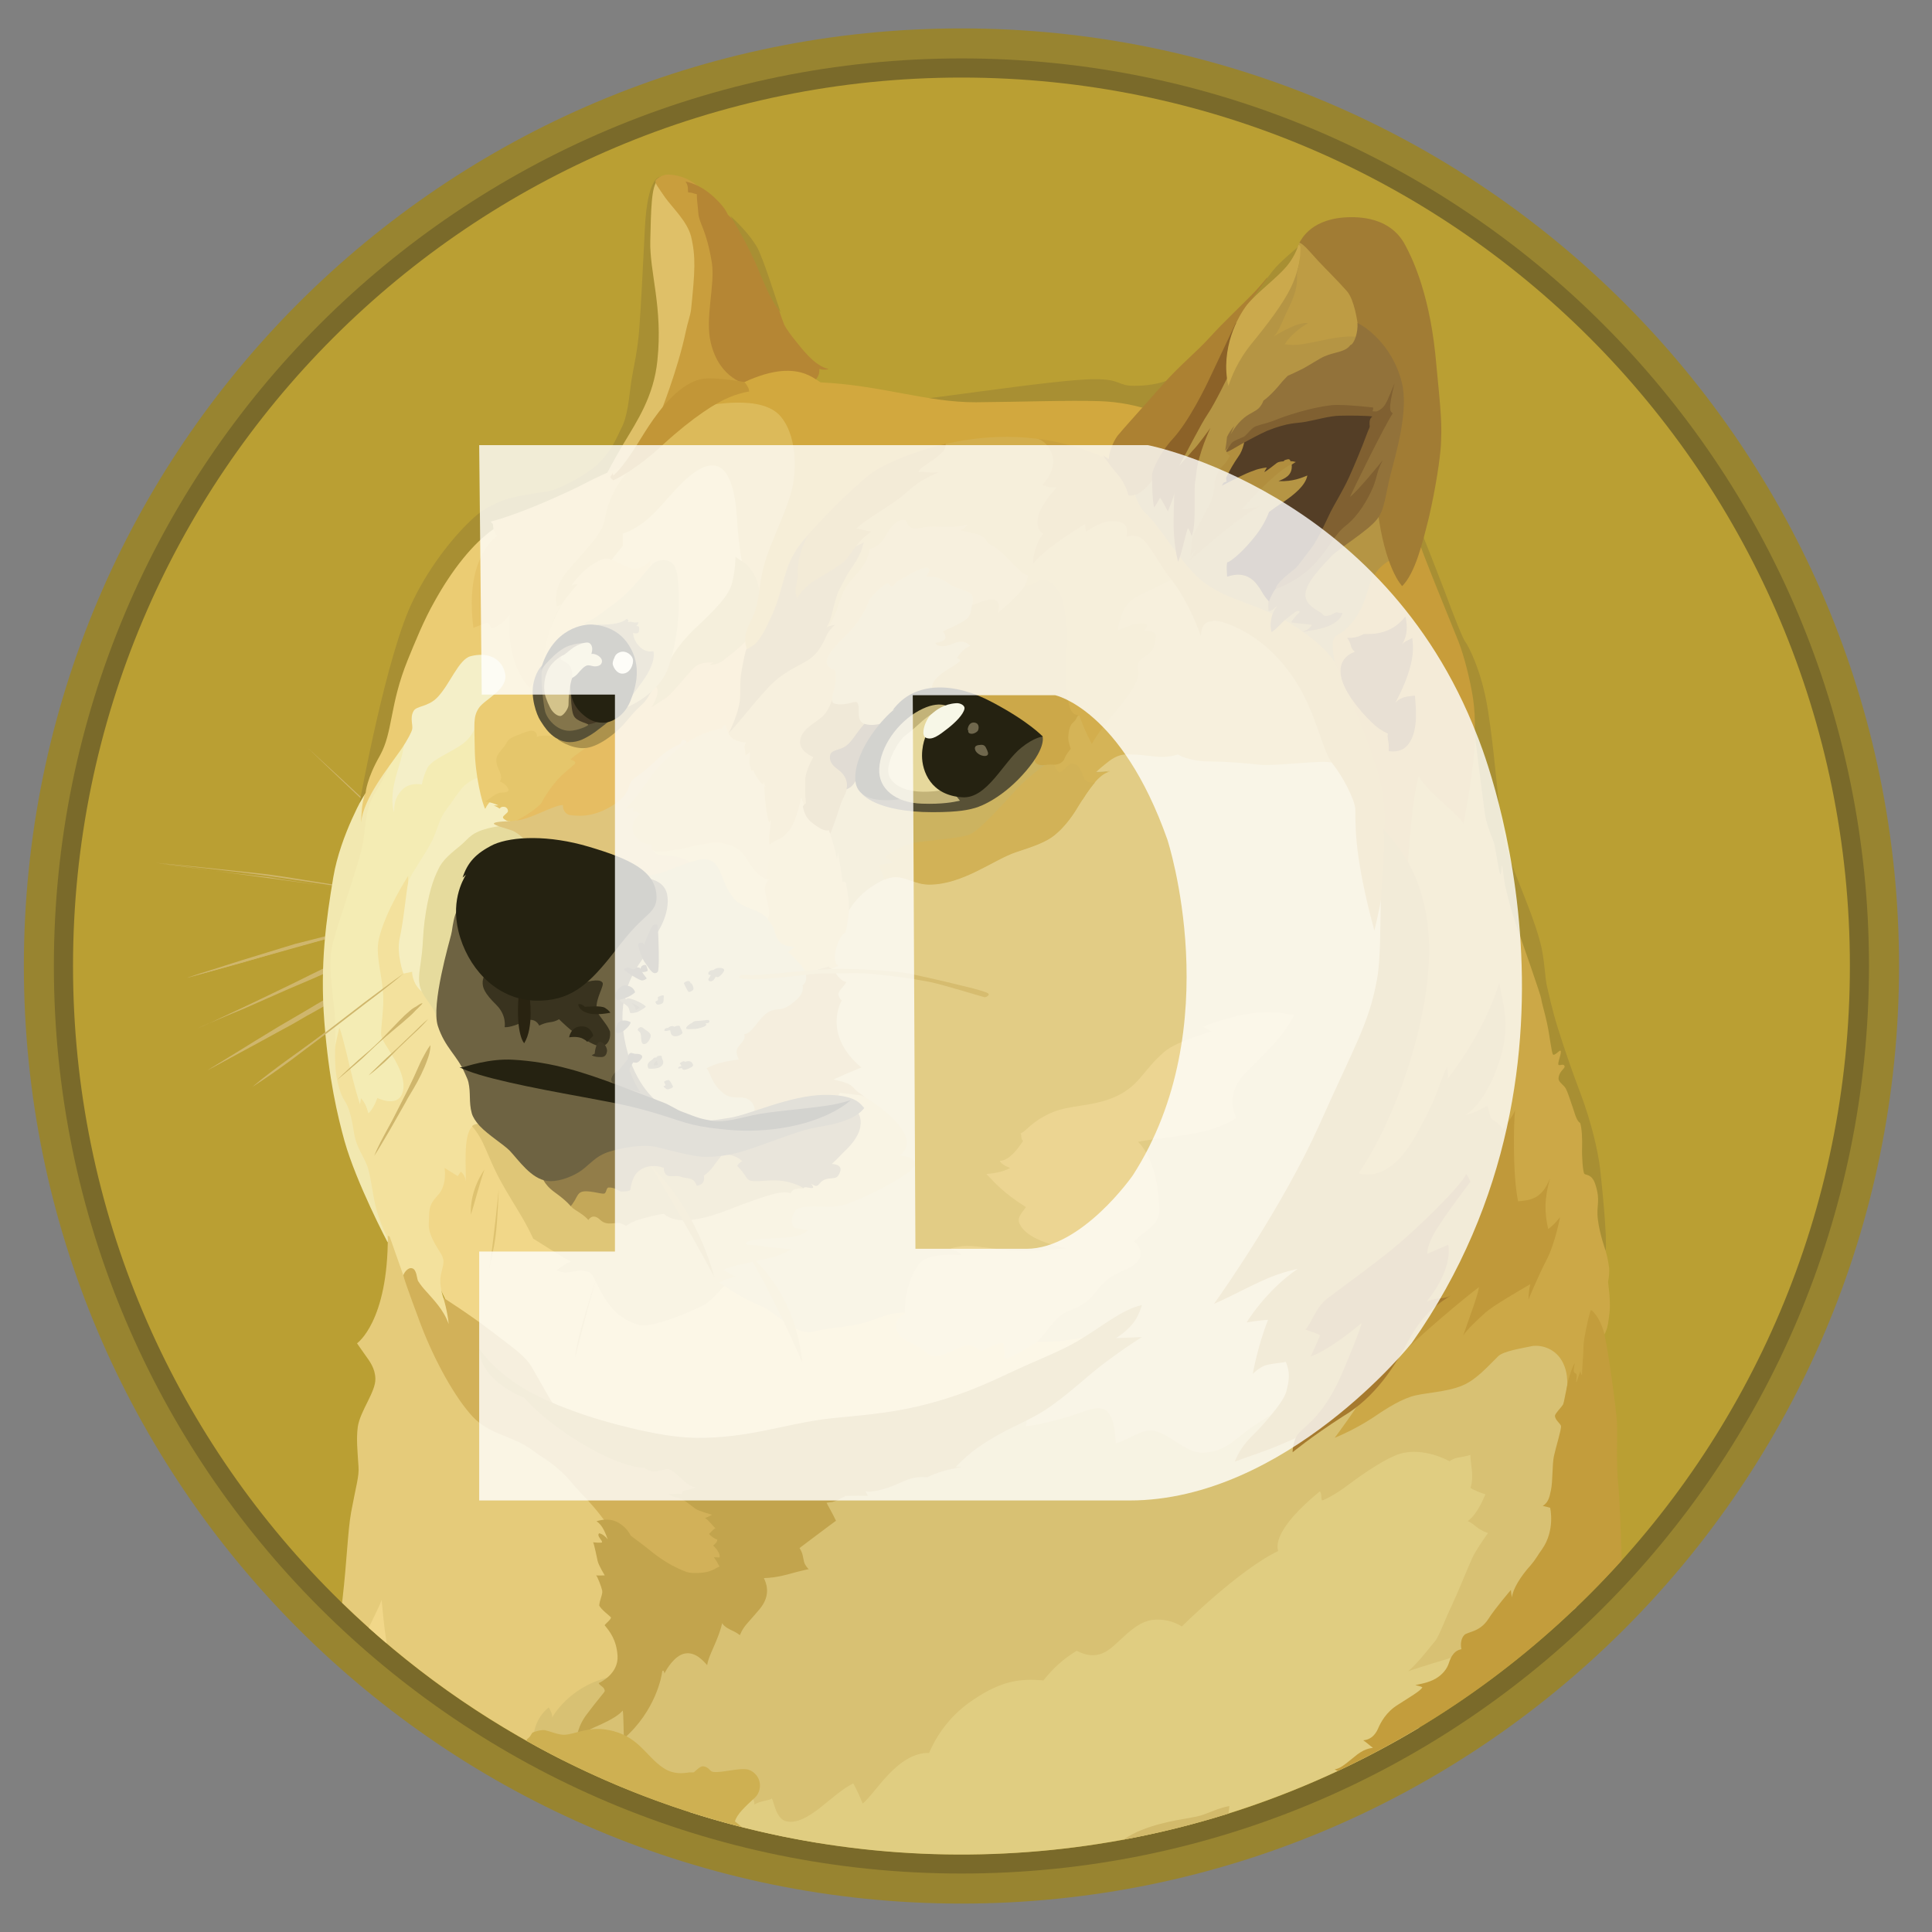 <svg xmlns="http://www.w3.org/2000/svg" width="34" height="34" viewBox="0 0 34 34" fill="none"><rect x="0" y="0" width="34" height="34" fill="#808080" stroke="none"/><g id="dogecoin-doge-logo 1" clip-path="url(#clip0_1015_3373)"><g id="Layer 2"><g id="Layer 1"><g id="Layer_1"><path id="Vector" d="M16.92 33.5C26.033 33.5 33.42 26.113 33.42 17C33.42 7.887 26.033 0.5 16.92 0.5C7.807 0.5 0.42 7.887 0.42 17C0.42 26.113 7.807 33.5 16.92 33.5Z" fill="#988430"></path><path id="Vector_2" d="M16.92 32.971C25.741 32.971 32.891 25.821 32.891 17C32.891 8.179 25.741 1.028 16.92 1.028C8.099 1.028 0.948 8.179 0.948 17C0.948 25.821 8.099 32.971 16.92 32.971Z" fill="#7A6A2A"></path><path id="Vector_3" d="M16.92 32.635C25.555 32.635 32.555 25.635 32.555 17C32.555 8.365 25.555 1.365 16.92 1.365C8.285 1.365 1.285 8.365 1.285 17C1.285 25.635 8.285 32.635 16.92 32.635Z" fill="#BA9F33"></path><path id="Vector_4" fill-rule="evenodd" clip-rule="evenodd" d="M7.634 15.238C7.54 15.153 7.441 15.067 7.351 14.982C7.26 14.896 7.166 14.811 7.073 14.726L6.795 14.461C6.75 14.416 6.702 14.376 6.656 14.331C6.611 14.291 6.558 14.245 6.512 14.205C6.144 13.855 5.773 13.506 5.41 13.156C5.786 13.5 6.155 13.842 6.531 14.192L6.662 14.323C6.707 14.368 6.755 14.408 6.801 14.453L7.078 14.71C7.172 14.795 7.263 14.881 7.356 14.974C7.449 15.067 7.54 15.152 7.634 15.238L7.634 15.238ZM2.742 15.185C2.742 15.185 4.083 15.324 4.737 15.417C5.343 15.503 7.238 15.794 7.238 15.794L2.742 15.185ZM2.742 15.185C3.119 15.217 3.495 15.257 3.872 15.297C4.064 15.316 4.248 15.337 4.432 15.356L4.715 15.388C4.809 15.401 4.9 15.415 4.993 15.428L6.115 15.607L6.675 15.7C6.859 15.732 7.044 15.767 7.236 15.799C7.052 15.781 6.859 15.754 6.675 15.727L6.115 15.647L4.993 15.482C4.9 15.468 4.809 15.449 4.715 15.436L4.432 15.404C4.248 15.385 4.056 15.358 3.872 15.337C3.495 15.291 3.119 15.243 2.742 15.185L2.742 15.185ZM7.105 16.143C7.105 16.143 5.674 16.506 5.191 16.645C4.715 16.776 3.276 17.214 3.276 17.214L7.105 16.143L7.105 16.143Z" fill="#CFB66C"></path><path id="Vector_5" fill-rule="evenodd" clip-rule="evenodd" d="M7.105 16.143C6.787 16.236 6.471 16.327 6.149 16.413L5.193 16.669C4.876 16.763 4.56 16.853 4.243 16.947L3.768 17.078C3.61 17.123 3.45 17.163 3.287 17.209C3.444 17.156 3.605 17.102 3.762 17.056L4.238 16.904C4.555 16.805 4.871 16.712 5.188 16.613C5.511 16.533 5.829 16.448 6.152 16.37C6.459 16.293 6.782 16.215 7.105 16.143V16.143ZM3.477 18.095C3.634 18.036 5.45 17.19 5.871 16.992C6.083 16.893 6.697 16.675 6.697 16.675L3.477 18.095Z" fill="#CFB66C"></path><path id="Vector_6" fill-rule="evenodd" clip-rule="evenodd" d="M3.477 18.095C3.615 18.042 3.746 17.977 3.88 17.916L4.275 17.732L5.068 17.35C5.332 17.224 5.589 17.086 5.861 16.968C6 16.909 6.139 16.861 6.277 16.816L6.488 16.749C6.56 16.731 6.627 16.709 6.7 16.69C6.436 16.816 6.158 16.923 5.893 17.045C5.629 17.176 5.359 17.283 5.087 17.401L4.281 17.756C4.01 17.865 3.746 17.983 3.477 18.095H3.477ZM3.653 18.834C3.653 18.834 5.297 17.87 5.863 17.56C6.16 17.395 7.118 16.92 7.118 16.92L3.653 18.834Z" fill="#CFB66C"></path><path id="Vector_7" fill-rule="evenodd" clip-rule="evenodd" d="M3.653 18.834C3.931 18.663 4.214 18.49 4.497 18.314L4.919 18.057C5.063 17.972 5.202 17.892 5.349 17.806C5.493 17.721 5.632 17.635 5.779 17.555C5.849 17.512 5.922 17.475 5.998 17.443L6.222 17.331C6.519 17.187 6.815 17.04 7.127 16.915C6.844 17.093 6.553 17.246 6.262 17.403C6.118 17.483 5.971 17.555 5.827 17.635C5.683 17.715 5.544 17.801 5.397 17.878C5.253 17.964 5.114 18.044 4.967 18.121L4.532 18.359L3.654 18.834H3.653ZM7.105 17.131C7.105 17.131 6.083 17.916 5.752 18.167C5.421 18.418 4.446 19.122 4.446 19.122L7.105 17.131Z" fill="#CFB66C"></path><path id="Vector_8" fill-rule="evenodd" clip-rule="evenodd" d="M12.973 23.461L12.45 22.47L12.755 21.232L14.925 20.393L14.001 18.498L14.458 16.583L15.315 14.869L17.964 14.453L19.91 12.597L24.112 12.915L24.937 17.408L23.349 23.066L22.444 25.995L18.775 26.134L17.072 24.954L15.077 24.12L12.973 23.461Z" fill="#E2CC85"></path><path id="Vector_9" fill-rule="evenodd" clip-rule="evenodd" d="M19.409 23.429C19.409 23.429 18.901 23.661 18.036 23.608C17.785 23.272 16.031 23.114 16.031 23.114C16.031 23.114 15.812 23.047 15.425 23.207C15.036 23.366 14.667 23.346 14.323 23.432C13.978 23.517 13.636 23.069 13.372 22.975C13.108 22.877 12.758 22.639 12.758 22.639L12.019 22.567L10.535 21.939L8.176 19.59L7.536 20.593L7.338 21.834L8.051 23.306L9.97 25.055L13.714 26.005L15.932 25.351L18.712 24.176L19.409 23.429V23.429Z" fill="#F1D789"></path><path id="Vector_10" fill-rule="evenodd" clip-rule="evenodd" d="M6.11 15.126L6.585 13.687L7.151 12.758L8.975 12.605L8.427 14.202L6.903 16.915L7.536 19.336L6.414 19.897L6.07 19.368L5.792 18.156L5.773 16.795L6.11 15.126Z" fill="#F4ECB4"></path><path id="Vector_11" fill-rule="evenodd" clip-rule="evenodd" d="M8.155 23.33L7.805 22.842C7.805 22.842 7.712 22.61 7.765 22.407C7.818 22.201 7.811 22.188 7.784 22.11C7.757 22.033 7.533 21.766 7.546 21.536C7.56 21.304 7.528 21.226 7.698 21.042C7.877 20.863 7.824 20.554 7.824 20.554L8.056 20.698L8.109 20.618C8.109 20.618 8.194 20.684 8.194 20.789C8.213 20.644 8.136 19.977 8.312 19.825C8.488 19.673 8.8 20.538 8.8 20.538L8.608 19.283L8.114 17.996L7.236 16.821L7.183 15.526V15.414C7.183 15.414 6.78 16.034 6.668 16.523C6.588 16.859 6.78 17.268 6.74 17.751C6.708 18.232 6.668 18.194 6.785 18.385C6.902 18.575 7.188 18.967 7.076 19.25C6.977 19.493 6.641 19.322 6.641 19.322C6.641 19.322 6.574 19.519 6.483 19.591C6.451 19.474 6.417 19.399 6.353 19.327C6.347 19.373 6.334 19.434 6.334 19.434C6.334 19.434 6.275 19.25 6.216 19.018C6.136 18.708 6.051 18.3 5.973 18.081C5.941 18.206 5.861 18.588 5.861 18.588L5.907 19.175L6.126 19.982L6.337 20.51L6.542 21.156L6.721 21.59L6.865 21.921L6.991 22.666L7.597 23.306L7.92 23.451L8.155 23.331L8.155 23.33Z" fill="#F3E19D"></path><path id="Vector_12" fill-rule="evenodd" clip-rule="evenodd" d="M6.427 13.951C6.427 13.951 5.992 14.69 5.866 15.435C5.741 16.18 5.629 16.968 5.708 17.982C5.788 19.005 5.94 19.632 6.063 20.081C6.274 20.826 6.821 21.862 6.821 21.862L6.84 21.822C6.748 21.647 6.675 21.464 6.621 21.274C6.549 20.991 6.522 20.655 6.456 20.503C6.397 20.351 6.298 20.22 6.25 20.033C6.205 19.854 6.197 19.571 6.058 19.36C5.999 19.275 5.927 19.05 5.906 18.826C5.879 18.49 5.919 18.113 5.887 17.804C5.828 17.288 5.788 16.939 5.841 16.669C5.895 16.399 6.173 15.633 6.344 15.024C6.456 14.634 6.389 14.306 6.594 13.967C6.8 13.63 6.926 13.334 6.971 13.129C7.024 12.942 6.426 13.951 6.426 13.951H6.427Z" fill="#F2E8B0"></path><path id="Vector_13" fill-rule="evenodd" clip-rule="evenodd" d="M8.491 13.655C8.491 13.655 8.267 13.722 8.16 13.839C8.053 13.951 8.008 14.045 7.864 14.234C7.719 14.424 7.711 14.579 7.594 14.816C7.476 15.049 7.217 15.398 7.185 15.524C7.153 15.649 7.1 16.236 7.033 16.514C6.974 16.792 7.1 17.134 7.1 17.134L7.252 17.102C7.252 17.102 7.252 17.299 7.404 17.433C7.556 17.564 7.583 16.989 7.583 16.989L8.152 15.07L9.009 14.488L9.102 14.018L8.491 13.655H8.491Z" fill="#F5EEC0"></path><path id="Vector_14" fill-rule="evenodd" clip-rule="evenodd" d="M8.907 14.525C8.907 14.525 8.504 14.552 8.307 14.696C8.226 14.755 8.194 14.803 8.109 14.875C7.952 15.005 7.791 15.126 7.714 15.297C7.628 15.468 7.535 15.727 7.471 16.215C7.444 16.421 7.444 16.611 7.425 16.776C7.399 17 7.359 17.179 7.38 17.304C7.407 17.56 7.671 17.694 7.697 17.985L8.244 17.707L8.76 15.675L9.854 14.989L9.235 14.295L8.906 14.524L8.907 14.525Z" fill="#E6DB9D"></path><path id="Vector_15" fill-rule="evenodd" clip-rule="evenodd" d="M6.02 28.207C6.022 28.187 6.024 28.167 6.027 28.147C6.106 27.46 6.12 26.94 6.179 26.614C6.264 26.152 6.323 25.981 6.309 25.808C6.291 25.53 6.269 25.327 6.296 25.114C6.336 24.831 6.614 24.494 6.606 24.262C6.601 24.078 6.507 23.958 6.427 23.846C6.347 23.734 6.283 23.64 6.283 23.64C6.283 23.64 6.83 23.264 6.825 21.747C6.836 21.75 6.847 21.755 6.857 21.76L7.127 22.527L7.311 22.751L8.018 24.07L8.929 24.954L10.274 25.859L11.118 26.777L11.203 29.225L10.101 30.656L9.92 30.983C8.486 30.263 7.17 29.327 6.02 28.207L6.02 28.207Z" fill="#E5CB7A"></path><path id="Vector_16" fill-rule="evenodd" clip-rule="evenodd" d="M9.388 30.549C9.388 30.549 9.406 30.245 9.657 30.047C9.697 30.114 9.724 30.178 9.716 30.226C9.762 30.146 10.079 29.634 10.797 29.5C11.516 29.369 11.689 28.846 11.689 28.846L13.214 27.46L14.957 25.856L17.077 25.111L18.068 24.868C18.068 24.868 18.086 24.94 18.049 25.1C18.233 25.087 18.642 24.994 19.066 24.844C19.237 24.777 19.397 24.75 19.483 24.839C19.608 24.956 19.627 25.234 19.635 25.399C19.84 25.354 20.078 25.156 20.268 25.175C20.573 25.207 20.843 25.565 21.152 25.565C21.561 25.565 21.745 25.314 22.031 25.116C22.202 24.999 22.447 24.852 22.586 24.753C22.917 24.51 26.42 23.439 26.42 23.439L27.648 23.52L27.846 24.838L27.74 28.286C27.727 28.299 27.714 28.312 27.701 28.324L22.117 31.241L14.376 32.427C12.642 32.144 10.969 31.569 9.428 30.725L9.388 30.549L9.388 30.549Z" fill="#D8C173"></path><path id="Vector_17" fill-rule="evenodd" clip-rule="evenodd" d="M6.489 28.646C6.599 28.416 6.698 28.224 6.716 28.155C6.729 28.294 6.754 28.598 6.805 28.921C6.699 28.831 6.593 28.739 6.489 28.646V28.646Z" fill="#F1D789"></path><path id="Vector_18" fill-rule="evenodd" clip-rule="evenodd" d="M12.144 31.891L13.145 31.612L13.23 31.639C13.23 31.639 13.276 31.666 13.276 31.756C13.401 31.684 13.508 31.698 13.585 31.65C13.625 31.735 13.665 32.018 13.842 32.053C14.026 32.093 14.223 31.973 14.424 31.821C14.621 31.663 14.846 31.465 15.016 31.385C15.079 31.5 15.134 31.619 15.182 31.74C15.406 31.561 15.796 30.835 16.351 30.849C16.512 30.469 16.78 30.145 17.122 29.917C17.638 29.567 17.961 29.54 18.364 29.572C18.524 29.364 18.721 29.188 18.946 29.052C19.013 29.078 19.197 29.191 19.427 29.084C19.659 28.977 19.921 28.563 20.265 28.51C20.451 28.484 20.639 28.524 20.799 28.622C20.799 28.622 21.802 27.626 22.494 27.295C22.468 27.215 22.414 26.913 23.226 26.246C23.271 26.286 23.239 26.398 23.271 26.404C23.284 26.404 23.482 26.319 23.733 26.126C24.043 25.894 24.414 25.651 24.638 25.584C25.061 25.459 25.509 25.715 25.509 25.715C25.547 25.688 25.589 25.669 25.634 25.656C25.741 25.638 25.818 25.624 25.877 25.604C25.872 25.742 25.949 25.98 25.877 26.186C25.96 26.233 26.049 26.27 26.141 26.298C26.096 26.396 25.997 26.647 25.831 26.768C25.97 26.834 25.989 26.912 26.186 26.979C26.106 27.091 25.975 27.283 25.917 27.401C25.858 27.527 25.647 28.047 25.553 28.245C25.455 28.442 25.321 28.806 25.257 28.878C25.193 28.951 24.961 29.26 24.782 29.412C24.94 29.353 25.588 29.156 25.863 29.081C25.781 29.201 25.366 29.817 24.968 30.409C23.058 31.553 20.927 32.278 18.715 32.533C16.504 32.789 14.263 32.571 12.143 31.893L12.144 31.891Z" fill="#E0CD81"></path><path id="Vector_19" fill-rule="evenodd" clip-rule="evenodd" d="M8.974 14.453C8.974 14.453 8.742 14.453 8.696 14.485C8.651 14.517 8.929 14.584 9.014 14.616C9.099 14.648 9.284 14.795 9.332 14.912C9.377 15.024 11 15.679 11 15.679L12.149 15.62L12.544 15.073L11.791 14.414L12.319 12.857L11.62 12.969L9.938 13.972L9.094 14.295L8.974 14.453Z" fill="#DFC57C"></path><path id="Vector_20" fill-rule="evenodd" clip-rule="evenodd" d="M11.495 14.968C11.511 14.995 11.535 15.017 11.562 15.032C11.59 15.047 11.622 15.054 11.653 15.053C11.891 15.053 12.11 15.112 12.2 15.232C12.353 15.425 12.774 16.039 12.774 16.039L13.784 16.402L13.849 15.213L12.746 14.447L11.491 14.909V14.968H11.494L11.495 14.968Z" fill="#E5CC7C"></path><path id="Vector_21" fill-rule="evenodd" clip-rule="evenodd" d="M11.297 15.409C11.297 15.409 11.481 15.422 11.713 15.336C11.946 15.251 12.328 15.067 12.493 15.139C12.725 15.238 12.677 15.547 12.928 15.825C13.08 15.996 13.358 15.991 13.516 16.175C13.673 16.36 14.215 16.274 14.215 16.274L14.421 17.383L13.596 18.44L13.326 19.754H12.21L11.191 19.349L10.69 18.135L10.94 16.907L11.297 15.409Z" fill="#D2C281"></path><path id="Vector_22" fill-rule="evenodd" clip-rule="evenodd" d="M13.454 15.462C13.482 15.471 13.51 15.475 13.539 15.476C13.507 15.502 13.441 15.561 13.467 15.713C13.494 15.865 13.579 16.058 13.507 16.175C13.565 16.238 13.608 16.312 13.633 16.394C13.678 16.525 13.692 16.645 13.988 16.664C13.945 16.69 13.906 16.721 13.87 16.757C13.87 16.757 14.076 16.936 14.18 17.101C14.287 17.097 14.57 17.009 14.57 17.009L14.629 17.049L14.754 16.996C14.754 16.996 14.637 16.951 14.722 16.665C14.802 16.414 14.874 16.427 14.88 16.409C14.887 16.39 14.939 16.126 14.939 16.019C14.979 15.88 15.011 15.458 15.011 15.458L14.926 14.527L14.445 14.236L14.055 13.858L13.686 14.553L13.444 14.794L13.425 15.395L13.454 15.462Z" fill="#E2C270"></path><path id="Vector_23" fill-rule="evenodd" clip-rule="evenodd" d="M14.61 14.683C14.61 14.683 14.696 14.925 14.728 15.112C14.739 15.076 14.745 15.038 14.747 15C14.747 15 14.813 15.369 14.826 15.521C14.853 15.516 14.879 15.508 14.885 15.534C14.891 15.561 14.952 15.857 14.938 16.023C15.049 15.839 15.203 15.686 15.386 15.574C15.493 15.508 15.619 15.436 15.75 15.43C15.955 15.425 16.105 15.561 16.351 15.561C16.943 15.561 17.48 15.126 17.875 14.992C18.166 14.893 18.417 14.822 18.593 14.661C18.679 14.589 18.831 14.429 18.97 14.191C19.154 13.874 19.346 13.599 19.538 13.564C19.451 13.58 19.363 13.586 19.274 13.583C19.274 13.583 19.333 13.524 19.433 13.444C19.532 13.364 19.652 13.265 19.822 13.265C20.127 13.265 20.279 13.31 20.45 13.31C20.621 13.305 20.72 13.265 20.72 13.265C20.72 13.265 20.898 13.39 21.302 13.39C21.705 13.396 21.974 13.43 22.185 13.449C22.396 13.468 23.104 13.39 23.307 13.396C23.439 13.402 23.569 13.433 23.689 13.49L23.034 11.589L20.684 9.535L19.285 10.526L17.133 12.678L15.051 13.449L14.616 13.938V14.683H14.61Z" fill="#CCB360"></path><path id="Vector_24" fill-rule="evenodd" clip-rule="evenodd" d="M19.283 13.593C19.283 13.593 19.342 13.535 19.441 13.455C19.539 13.375 19.66 13.276 19.831 13.276C20.135 13.276 20.287 13.321 20.458 13.321C20.629 13.316 20.728 13.276 20.728 13.276C20.728 13.276 20.907 13.401 21.31 13.401C21.713 13.406 21.982 13.441 22.194 13.46C22.404 13.478 23.112 13.401 23.315 13.407C23.447 13.412 23.577 13.444 23.697 13.5L23.4 12.643L23.056 11.989L22.073 10.913C22.073 10.913 20.894 10.219 20.885 10.214C20.88 10.208 20.477 10.102 20.477 10.102L19.409 10.748L18.44 13.255L18.421 13.783L19.048 14.079C19.206 13.815 19.379 13.604 19.542 13.577C19.395 13.593 19.283 13.593 19.283 13.593L19.283 13.593Z" fill="#D5B457"></path><path id="Vector_25" fill-rule="evenodd" clip-rule="evenodd" d="M19.269 13.772C19.176 13.777 19.099 13.759 19.077 13.692C18.997 13.468 18.933 13.436 18.866 13.436C18.799 13.436 18.709 13.58 18.655 13.593C18.601 13.606 18.538 13.428 18.538 13.428L18.479 13.401C18.479 13.401 18.134 13.625 17.891 13.889C17.648 14.154 17.25 14.602 17.072 14.682C16.893 14.762 16.279 14.789 16.069 14.835C15.858 14.88 15.625 15.032 15.593 15.067C15.561 15.102 15.687 15.139 15.706 15.174C15.724 15.206 15.5 15.192 15.481 15.226C15.468 15.253 15.534 15.405 15.567 15.483C15.624 15.454 15.687 15.439 15.751 15.437C15.956 15.432 16.106 15.568 16.352 15.568C16.944 15.568 17.481 15.133 17.876 14.999C18.167 14.901 18.418 14.828 18.594 14.668C18.68 14.596 18.832 14.436 18.971 14.198C19.072 14.036 19.171 13.883 19.27 13.771L19.269 13.772Z" fill="#D2B257"></path><path id="Vector_26" fill-rule="evenodd" clip-rule="evenodd" d="M10.769 26.986C10.769 26.986 10.716 26.788 10.227 26.278C10.088 26.134 10.003 26.014 9.909 25.928C9.677 25.709 9.541 25.651 9.375 25.525C9.012 25.256 8.617 25.256 8.313 24.925C8.008 24.594 7.654 23.961 7.407 23.315C7.165 22.669 7.098 22.463 7.098 22.444C7.098 22.426 7.165 22.3 7.25 22.319C7.335 22.337 7.335 22.503 7.357 22.543C7.399 22.608 7.447 22.67 7.501 22.727C7.626 22.871 7.805 23.044 7.896 23.301C7.877 23.082 7.803 22.839 7.803 22.839C7.803 22.839 8.272 23.136 8.673 23.445C9.076 23.755 9.242 23.862 9.359 24.059C9.477 24.257 9.754 24.778 9.887 24.93C10.02 25.082 11.841 25.656 11.841 25.656L12.707 26.302L13.137 27.244L12.8 27.772L12.154 27.911L11.105 27.441L10.769 26.986V26.986Z" fill="#D2B159"></path><path id="Vector_27" fill-rule="evenodd" clip-rule="evenodd" d="M8.438 23.739C8.438 23.739 8.656 24.088 9.19 24.419C9.671 24.711 10.432 24.975 11.11 25.133C11.5 25.226 11.89 25.298 12.239 25.303C13.182 25.317 13.831 25.047 14.634 24.959C15.07 24.914 15.604 24.879 16.159 24.748C16.872 24.577 17.294 24.384 17.868 24.114C18.284 23.922 18.666 23.778 18.976 23.594C19.411 23.337 19.729 23.052 20.097 22.966C20.052 23.092 20.004 23.316 19.641 23.548C19.833 23.543 20.097 23.53 20.097 23.53C20.097 23.53 19.841 23.682 19.39 24.023C19.112 24.235 18.744 24.592 18.367 24.83C18.124 24.982 17.86 25.094 17.686 25.185C17.264 25.417 17.093 25.535 16.816 25.819C16.915 25.813 16.923 25.819 16.923 25.819C16.923 25.819 16.573 25.864 16.322 25.997C16.269 25.997 16.178 25.979 16.017 26.024C15.892 26.064 15.726 26.155 15.556 26.203C15.313 26.275 15.233 26.243 15.233 26.243L15.273 26.323C15.273 26.323 14.956 26.318 14.85 26.328C14.869 26.334 14.864 26.342 14.864 26.342C14.845 26.345 14.827 26.351 14.811 26.36C14.76 26.393 14.704 26.418 14.645 26.433C14.613 26.438 14.587 26.438 14.546 26.446C14.56 26.478 14.664 26.657 14.712 26.763C14.672 26.789 14.071 27.243 14.071 27.243C14.09 27.273 14.105 27.304 14.117 27.337C14.135 27.395 14.143 27.481 14.162 27.521C14.207 27.601 14.234 27.614 14.234 27.614C14.234 27.614 14.162 27.628 14.036 27.66C13.93 27.686 13.799 27.732 13.614 27.758C13.557 27.766 13.5 27.77 13.443 27.772C13.47 27.831 13.587 28.055 13.371 28.314C13.155 28.573 13.088 28.61 13.021 28.776C12.988 28.75 12.952 28.728 12.914 28.709C12.842 28.677 12.743 28.629 12.709 28.565C12.689 28.65 12.662 28.734 12.629 28.816C12.562 28.994 12.463 29.171 12.445 29.304C12.373 29.224 12.239 29.067 12.055 29.099C11.871 29.131 11.724 29.382 11.692 29.454C11.692 29.408 11.66 29.374 11.652 29.427C11.646 29.486 11.545 30.1 10.979 30.596C10.974 30.471 10.974 30.193 10.96 30.103C10.908 30.155 10.843 30.233 10.458 30.399C10.082 30.564 10.142 30.73 10.142 30.73C10.142 30.73 10.11 30.466 10.312 30.188C10.518 29.91 10.643 29.779 10.643 29.758C10.64 29.736 10.631 29.716 10.617 29.699C10.59 29.673 10.537 29.641 10.537 29.619C10.569 29.606 10.886 29.454 10.868 29.139C10.849 28.856 10.729 28.709 10.643 28.605C10.63 28.591 10.769 28.493 10.75 28.461C10.737 28.442 10.566 28.316 10.545 28.25C10.55 28.21 10.559 28.17 10.572 28.132C10.59 28.073 10.604 28.033 10.598 27.993C10.585 27.927 10.513 27.742 10.491 27.724C10.51 27.729 10.643 27.724 10.643 27.724C10.643 27.724 10.537 27.553 10.518 27.473C10.499 27.392 10.459 27.181 10.438 27.142C10.483 27.147 10.595 27.155 10.595 27.142C10.601 27.101 10.497 27.035 10.543 26.983C10.575 26.988 10.636 27.015 10.695 27.09C10.663 27.005 10.609 26.839 10.497 26.772C10.55 26.754 10.729 26.705 10.887 26.799C11.044 26.892 11.098 27.023 11.098 27.023C11.098 27.023 11.191 27.095 11.336 27.202C11.501 27.333 11.712 27.519 12.049 27.651C12.121 27.691 12.305 27.691 12.438 27.664C12.497 27.65 12.552 27.628 12.604 27.597C12.623 27.586 12.642 27.577 12.663 27.57C12.634 27.513 12.601 27.457 12.564 27.405C12.609 27.405 12.663 27.41 12.663 27.41C12.663 27.41 12.695 27.338 12.551 27.199C12.583 27.167 12.623 27.146 12.623 27.092C12.577 27.087 12.497 27.02 12.479 26.994C12.505 26.975 12.545 26.913 12.591 26.895C12.551 26.863 12.452 26.729 12.406 26.716C12.45 26.7 12.492 26.68 12.532 26.657C12.532 26.657 12.308 26.598 12.236 26.55C12.163 26.498 12.057 26.406 11.993 26.38C11.926 26.353 11.808 26.34 11.76 26.286C11.806 26.299 11.878 26.286 11.931 26.286C11.971 26.286 11.99 26.291 12.003 26.291C11.998 26.273 11.998 26.233 12.102 26.219C12.152 26.212 12.201 26.196 12.246 26.174C12.246 26.174 12.147 26.169 12.035 26.062C11.923 25.955 11.829 25.87 11.765 25.856C11.699 25.843 11.573 25.902 11.496 25.896C11.389 25.883 11.344 25.829 11.344 25.829C11.344 25.829 10.989 25.861 10.201 25.381C9.52 24.964 9.224 24.596 9.224 24.596C9.16 24.573 9.098 24.544 9.04 24.511C8.783 24.377 8.428 24.099 8.439 23.736L8.438 23.739Z" fill="#C2A44D"></path><path id="Vector_28" fill-rule="evenodd" clip-rule="evenodd" d="M18.26 7.714C18.322 7.734 18.376 7.771 18.418 7.821C18.544 7.965 18.624 8.237 18.338 8.529C18.45 8.569 18.497 8.581 18.594 8.569C18.496 8.686 18.271 8.937 18.258 9.156C18.245 9.335 18.357 9.388 18.357 9.388C18.357 9.388 18.186 9.586 18.178 9.916C18.259 9.825 18.347 9.741 18.442 9.665C18.64 9.508 18.912 9.329 19.096 9.217C19.094 9.264 19.1 9.311 19.115 9.356C19.115 9.356 19.459 9.073 19.748 9.198C19.879 9.257 19.82 9.441 19.82 9.441C19.82 9.441 19.999 9.374 20.125 9.5C20.25 9.625 20.428 9.949 20.519 10.075C20.559 10.133 20.663 10.245 20.77 10.419C20.915 10.662 21.037 10.919 21.133 11.185C21.138 11.046 21.173 10.83 21.568 10.966C21.963 11.105 22.412 11.396 22.788 11.969C23.165 12.543 23.258 13.19 23.447 13.436C23.64 13.674 23.837 14.069 23.851 14.235C23.864 14.4 23.792 14.934 24.187 16.378C24.299 15.93 24.47 14.934 24.47 14.934L24.563 14.056L24.67 11.338L21.832 8.98L19.613 7.37L18.169 7.508L18.26 7.714L18.26 7.714Z" fill="#CAA13E"></path><path id="Vector_29" fill-rule="evenodd" clip-rule="evenodd" d="M23.534 11.759C23.534 11.759 23.493 11.495 22.826 11.046C22.158 10.603 21.638 10.603 21.157 10.227C20.789 9.93 20.404 9.249 20.154 9.025C19.911 8.803 19.871 8.163 19.871 8.163L20.691 7.476L21.91 5.714L22.94 4.58L23.434 5.266L24.12 6.072L24.502 7.69L24.641 10.059L23.532 11.759L23.534 11.759Z" fill="#B59544"></path><path id="Vector_30" fill-rule="evenodd" clip-rule="evenodd" d="M24.358 14.597C24.378 14.238 24.334 13.878 24.227 13.535C24.051 12.988 23.667 12.016 23.488 11.652C23.416 11.248 23.47 11.216 23.547 11.171C23.624 11.126 23.916 10.96 24.075 10.378C24.234 9.796 24.729 9.777 24.729 9.777L25.033 9.553L25.495 10.709L25.898 11.753L26.024 12.552L26.117 13.232L25.898 14.671L24.817 15.649L24.358 14.597H24.358Z" fill="#C89D3A"></path><path id="Vector_31" fill-rule="evenodd" clip-rule="evenodd" d="M9.271 30.638V30.609C9.293 30.595 9.313 30.577 9.329 30.556C9.348 30.529 9.361 30.497 9.375 30.489C9.401 30.476 9.527 30.436 9.593 30.449C9.66 30.462 9.837 30.534 9.93 30.529C10.122 30.524 10.346 30.377 10.702 30.444C11.236 30.542 11.361 30.905 11.671 31.111C11.882 31.255 12.101 31.191 12.133 31.191H12.205C12.218 31.191 12.317 31.079 12.37 31.084C12.477 31.09 12.488 31.178 12.554 31.183C12.712 31.202 13.016 31.103 13.169 31.143C13.214 31.157 13.255 31.182 13.288 31.216C13.322 31.249 13.347 31.29 13.361 31.335C13.393 31.434 13.366 31.559 13.289 31.632C13.123 31.784 12.966 31.928 12.934 32.054C12.974 32.085 13.014 32.118 13.051 32.153C11.73 31.817 10.459 31.308 9.271 30.64V30.638Z" fill="#CEB052"></path><path id="Vector_32" fill-rule="evenodd" clip-rule="evenodd" d="M23.488 25.304C23.488 25.304 23.905 24.748 24.049 24.473C24.193 24.19 23.593 20.599 23.593 20.599L24.799 16.645L24.767 15.358C24.767 15.358 24.826 14.17 24.965 13.655C25.13 13.951 25.646 14.309 25.758 14.499C25.811 14.135 25.99 13.369 25.963 12.552C26.062 12.704 26.3 14.234 26.3 14.234L26.537 15.265L26.847 16.36L27.192 17.516L27.397 18.314L27.515 18.506L27.613 18.843L27.707 19.206L27.977 20.057L28.135 20.757L28.26 22.025C28.288 22.122 28.307 22.221 28.319 22.322C28.324 22.46 28.3 22.54 28.3 22.564C28.3 22.589 28.346 22.869 28.327 23.08C28.3 23.291 28.3 23.456 28.135 23.608C27.969 23.759 27.865 24.665 27.865 24.665L27.569 24.468C27.569 24.468 27.628 24.198 27.489 23.952C27.35 23.707 27.08 23.656 26.928 23.696C26.776 23.728 26.472 23.776 26.373 23.861C26.279 23.947 26.05 24.211 25.839 24.331C25.575 24.49 25.145 24.502 24.915 24.556C24.683 24.608 24.427 24.767 24.157 24.951C23.945 25.088 23.722 25.206 23.489 25.303L23.488 25.304Z" fill="#CCA847"></path><path id="Vector_33" fill-rule="evenodd" clip-rule="evenodd" d="M23.488 31.137C23.488 31.137 23.506 31.148 23.54 31.167C25.437 30.279 27.136 29.019 28.538 27.462C28.523 26.922 28.503 26.368 28.481 26.163C28.436 25.728 28.468 25.285 28.455 25.028C28.441 24.772 28.297 23.728 28.23 23.458C28.158 23.189 28.019 23.055 27.998 23.055C27.979 23.061 27.867 23.563 27.867 23.689C27.867 23.815 27.84 24.119 27.84 24.196C27.822 24.191 27.814 24.143 27.814 24.124C27.787 24.191 27.755 24.308 27.742 24.322C27.728 24.335 27.76 24.21 27.742 24.183C27.723 24.156 27.689 24.169 27.696 24.103C27.699 24.063 27.706 24.024 27.715 23.985C27.715 23.985 27.635 24.103 27.576 24.402C27.517 24.698 27.517 24.706 27.496 24.733C27.477 24.765 27.371 24.872 27.365 24.912C27.36 24.984 27.464 25.056 27.472 25.096C27.477 25.163 27.379 25.472 27.347 25.624C27.314 25.775 27.328 26.072 27.294 26.225C27.267 26.363 27.241 26.444 27.15 26.502C27.216 26.515 27.28 26.534 27.28 26.534C27.28 26.534 27.374 26.929 27.136 27.266C27.051 27.383 27.03 27.437 26.939 27.544C26.76 27.741 26.621 27.966 26.608 28.112C26.598 28.069 26.592 28.025 26.589 27.981C26.589 27.981 26.311 28.304 26.194 28.489C26.042 28.726 25.831 28.713 25.771 28.772C25.712 28.83 25.699 28.937 25.719 29.023C25.666 29.036 25.567 29.055 25.5 29.26C25.468 29.367 25.387 29.471 25.262 29.543C25.137 29.615 24.984 29.637 24.907 29.655C24.974 29.674 25 29.674 25.032 29.695C24.992 29.762 24.808 29.866 24.602 30C24.397 30.125 24.298 30.309 24.247 30.43C24.195 30.542 24.117 30.614 23.991 30.627C24.044 30.659 24.122 30.734 24.162 30.758C24.103 30.771 24.004 30.771 23.826 30.924C23.639 31.078 23.575 31.124 23.489 31.137L23.488 31.137Z" fill="#C39D3C"></path><path id="Vector_34" fill-rule="evenodd" clip-rule="evenodd" d="M19.773 32.374C19.876 32.303 19.986 32.244 20.103 32.2C20.519 32.034 20.96 32.002 21.134 31.949C21.299 31.896 21.43 31.823 21.635 31.783C21.63 31.83 21.625 31.874 21.62 31.916C21.014 32.106 20.397 32.259 19.773 32.374H19.773Z" fill="#D2BA6B"></path><path id="Vector_35" fill-rule="evenodd" clip-rule="evenodd" d="M27.454 21.422C27.454 21.422 27.368 21.883 27.216 22.174C27.064 22.466 26.899 22.869 26.899 22.869C26.9 22.778 26.911 22.687 26.931 22.599C26.739 22.711 26.272 22.981 26.139 23.101C26.014 23.213 25.803 23.411 25.75 23.504C25.875 23.136 26.006 22.805 26.027 22.652C25.835 22.791 24.938 23.531 24.471 24.019L23.015 25.197C22.848 25.287 22.675 25.368 22.497 25.439C22.247 25.546 21.95 25.637 21.731 25.722C21.79 25.565 21.884 25.426 22.014 25.292C22.153 25.162 22.57 24.71 22.634 24.5C22.692 24.281 22.706 24.151 22.628 23.966C22.556 23.985 22.391 23.993 22.279 24.025C22.167 24.057 22.047 24.177 22.047 24.177C22.047 24.177 22.132 23.689 22.316 23.227C22.177 23.232 21.94 23.272 21.94 23.272C21.94 23.272 22.271 22.717 22.837 22.33C22.664 22.367 22.494 22.419 22.33 22.487C21.999 22.626 21.636 22.831 21.366 22.944C21.518 22.733 22.586 21.208 23.222 19.788C23.855 18.37 24.092 18.007 24.231 17.246C24.303 16.87 24.284 16.313 24.303 15.815C24.322 15.321 24.383 14.878 24.343 14.582C24.509 14.787 25.128 15.367 25.149 16.662C25.168 17.956 24.557 19.705 23.908 20.648C24.066 20.693 24.477 20.747 24.898 20.014C25.32 19.281 25.315 19.077 25.467 18.773C25.486 18.925 25.48 18.978 25.48 18.978C25.48 18.978 26.095 18.233 26.386 17.296C26.444 17.699 26.618 18.054 26.345 18.794C26.102 19.461 25.785 19.624 25.785 19.624C25.785 19.624 25.942 19.598 26.174 19.459C26.215 19.557 26.207 19.67 26.273 19.71C26.34 19.749 26.431 19.817 26.444 19.881C26.516 19.774 26.628 19.637 26.663 19.536C26.637 19.747 26.618 20.671 26.716 21.141C26.922 21.122 27.133 21.109 27.277 20.738C27.178 21.101 27.178 21.32 27.245 21.629C27.354 21.555 27.453 21.421 27.453 21.421L27.454 21.422Z" fill="#C0993A"></path><path id="Vector_36" fill-rule="evenodd" clip-rule="evenodd" d="M20.516 6.705C20.516 6.705 20.311 6.79 19.961 6.79C19.657 6.79 19.742 6.673 19.267 6.673C18.535 6.673 15.98 7.095 15.531 7.089C15.24 7.084 16.514 7.215 16.514 7.215L19.769 7.26L20.423 7.207L20.666 6.713L20.516 6.705Z" fill="#A88F33"></path><path id="Vector_37" fill-rule="evenodd" clip-rule="evenodd" d="M12.076 13.067C12.076 13.067 11.66 13.385 11.484 13.628C11.307 13.871 11.214 14.031 11.014 14.229C11.061 14.23 11.108 14.224 11.152 14.21C11.152 14.21 11.152 14.263 11.12 14.277C11.148 14.274 11.176 14.277 11.203 14.286C11.229 14.295 11.253 14.31 11.273 14.33C11.214 14.362 11.054 14.522 11.179 14.711C11.273 14.856 11.47 14.869 11.47 14.869C11.47 14.869 11.425 15 11.614 14.986C12.023 14.968 12.479 14.789 12.69 14.834C12.901 14.887 13.021 14.906 13.171 15.165C13.329 15.422 13.467 15.462 13.467 15.462C13.467 15.462 13.561 15.224 13.539 14.869C13.616 14.678 13.659 14.474 13.665 14.268L13.526 13.246L12.92 12.479L12.135 12.915L12.076 13.067V13.067Z" fill="#E3C571"></path><path id="Vector_38" fill-rule="evenodd" clip-rule="evenodd" d="M12.821 12.915C12.821 12.915 12.88 13.054 13.126 13.067C13.099 13.126 13.099 13.134 13.107 13.179C13.112 13.225 13.12 13.291 13.12 13.291C13.147 13.278 13.172 13.261 13.193 13.239C13.206 13.297 13.179 13.391 13.193 13.458C13.201 13.498 13.214 13.538 13.232 13.575C13.236 13.566 13.241 13.557 13.246 13.549C13.251 13.535 13.299 13.693 13.43 13.812C13.43 13.794 13.434 13.776 13.443 13.76C13.445 13.793 13.456 13.825 13.475 13.853C13.466 13.848 13.457 13.842 13.449 13.835C13.449 13.835 13.462 14.257 13.534 14.475C13.546 14.461 13.557 14.446 13.566 14.43C13.566 14.417 13.561 14.547 13.547 14.641C13.529 14.735 13.542 14.865 13.542 14.865C13.59 14.827 13.643 14.796 13.7 14.772C13.78 14.74 13.911 14.641 13.991 14.422C14.037 14.298 14.073 14.17 14.098 14.04C14.123 14.09 14.141 14.143 14.15 14.199C14.156 14.265 14.281 14.231 14.281 14.231L14.308 13.94L14.466 13.28L14.611 12.872L15.305 11.79L16.559 10.825L17.654 11.075L18.577 9.821L16.986 8.865L15.48 9.022L14.114 10.915L13.019 12.632L12.821 12.915V12.915Z" fill="#D8B65B"></path><path id="Vector_39" fill-rule="evenodd" clip-rule="evenodd" d="M20.709 10.176C20.709 10.176 20.615 10.194 20.346 10.334C20.076 10.474 19.889 10.518 19.785 10.724C19.681 10.929 19.673 11.092 19.673 11.092C19.673 11.092 19.857 11.012 19.964 10.986C20.076 10.959 20.201 10.967 20.188 11.012C20.175 11.043 20.157 11.072 20.135 11.098C20.135 11.098 20.346 11.092 20.341 11.197C20.335 11.301 20.301 11.415 20.261 11.466C20.221 11.519 20.055 11.597 20.037 11.659C19.991 11.784 20.055 11.789 20.031 11.891C20.012 11.99 19.924 12.182 19.636 12.518C19.34 12.855 19.214 13.092 19.214 13.092C19.214 13.092 19.07 12.823 18.995 12.59C18.942 12.617 18.658 12.774 18.658 12.774L18.002 10.486L18.015 10.334C18.015 10.334 18.073 10.262 18.087 10.129C17.988 10.097 17.975 10.07 17.844 9.944C17.713 9.819 17.606 9.667 17.387 9.563C17.355 9.504 17.315 9.424 17.155 9.392C16.995 9.359 16.899 9.333 16.899 9.333C16.899 9.333 16.984 9.301 17.024 9.234C16.925 9.248 16.846 9.28 16.629 9.274C16.41 9.269 16.386 9.261 16.266 9.28C16.146 9.298 16.002 9.352 15.948 9.167C15.89 9.122 15.764 9.162 15.657 9.319C15.551 9.477 15.513 9.602 15.308 9.664C15.293 9.755 15.261 9.842 15.214 9.92C15.155 10.019 15.062 10.118 14.937 10.265C14.739 10.497 14.771 10.879 14.456 11.17C14.138 11.461 14.509 10.363 14.509 10.363L15.016 9.149L16.46 7.737L18.703 7.584L18.922 8.746L20.017 9.123L20.708 10.177L20.709 10.176Z" fill="#D3AE4D"></path><path id="Vector_40" fill-rule="evenodd" clip-rule="evenodd" d="M21.064 10.432L20.121 9.073L19.462 8.566C19.462 8.566 18.992 7.701 18.96 7.674C18.933 7.656 18.49 7.608 18.207 7.589L18.26 7.72C18.321 7.74 18.376 7.777 18.418 7.826C18.544 7.971 18.623 8.243 18.338 8.534C18.45 8.574 18.496 8.587 18.594 8.574C18.495 8.692 18.271 8.942 18.258 9.161C18.244 9.34 18.357 9.394 18.357 9.394C18.357 9.394 18.186 9.591 18.178 9.922C18.258 9.831 18.347 9.747 18.442 9.671C18.639 9.512 18.912 9.334 19.096 9.222C19.093 9.269 19.1 9.316 19.115 9.361C19.115 9.361 19.459 9.078 19.748 9.203C19.879 9.262 19.82 9.446 19.82 9.446C19.82 9.446 19.999 9.38 20.125 9.505C20.25 9.631 20.429 9.954 20.52 10.079C20.56 10.138 20.664 10.25 20.771 10.424C20.916 10.666 21.038 10.923 21.134 11.19C21.139 11.083 21.161 10.934 21.345 10.934L21.065 10.432L21.064 10.432Z" fill="#CAA13E"></path><path id="Vector_41" fill-rule="evenodd" clip-rule="evenodd" d="M6.935 14.293C6.935 14.293 6.868 14.127 6.935 13.804C7.002 13.481 7.106 13.329 7.14 12.854C7.175 12.378 7.485 11.786 7.485 11.786L8.342 11.396L8.948 11.561L9.127 12.373L8.361 12.796C8.361 12.796 8.321 12.974 8.104 13.118C7.888 13.263 7.589 13.375 7.517 13.522C7.474 13.612 7.443 13.707 7.423 13.805C7.423 13.805 7.205 13.759 7.074 13.903C6.935 14.05 6.94 14.181 6.935 14.293V14.293Z" fill="#F4EFC8"></path><path id="Vector_42" fill-rule="evenodd" clip-rule="evenodd" d="M8.665 14.076C8.665 14.076 8.593 14.122 8.539 14.235C8.487 14.149 8.36 13.642 8.355 13.185C8.35 12.729 8.323 12.616 8.428 12.458C8.534 12.301 8.948 12.135 8.889 11.852C8.83 11.582 8.585 11.47 8.283 11.548C8.072 11.6 7.915 12.05 7.696 12.274C7.53 12.445 7.333 12.418 7.279 12.511C7.207 12.637 7.274 12.762 7.252 12.842C7.247 12.869 7.18 13.013 7.06 13.187C6.817 13.537 6.406 14.031 6.353 14.474C6.371 14.223 6.358 14.217 6.425 13.94L6.385 13.873L6.649 13.008L6.819 12.295L7.201 11.102L7.874 9.882L8.528 9.15L9.209 9.195L9.289 10.218L9.679 12.138L10.499 13.147L9.185 14.031L8.664 14.076H8.665Z" fill="#EBCC73"></path><path id="Vector_43" fill-rule="evenodd" clip-rule="evenodd" d="M9.073 14.439C9.073 14.439 8.961 14.466 8.921 14.445C8.881 14.423 8.841 14.399 8.854 14.373C8.867 14.346 8.939 14.3 8.939 14.279C8.941 14.26 8.935 14.24 8.922 14.225C8.91 14.21 8.892 14.201 8.873 14.199C8.811 14.191 8.793 14.231 8.793 14.231C8.793 14.231 8.734 14.186 8.686 14.178C8.714 14.175 8.743 14.173 8.771 14.173C8.698 14.139 8.619 14.117 8.539 14.106C8.606 14.066 8.737 13.948 8.822 13.948C8.907 13.948 8.961 13.935 8.948 13.89C8.934 13.845 8.867 13.778 8.795 13.751C8.822 13.719 8.841 13.671 8.777 13.54C8.71 13.409 8.737 13.321 8.758 13.289C8.777 13.249 8.844 13.177 8.876 13.132C8.908 13.086 8.934 13.025 8.988 12.993C9.014 12.974 9.1 12.94 9.185 12.907C9.279 12.875 9.356 12.835 9.41 12.875C9.468 12.915 9.442 12.969 9.442 12.969C9.442 12.969 9.626 12.902 9.791 12.987C9.957 13.067 10.36 13.118 10.36 13.118L10.505 13.409L9.549 14.229L9.154 14.427L9.074 14.44L9.073 14.439Z" fill="#E5C66B"></path><path id="Vector_44" fill-rule="evenodd" clip-rule="evenodd" d="M10.4 13.099C10.4 13.099 10.104 13.297 10.037 13.369C10.077 13.374 10.144 13.401 10.117 13.441C10.085 13.481 9.893 13.62 9.786 13.751C9.674 13.882 9.567 14.047 9.53 14.127C9.49 14.199 9.185 14.41 9.081 14.437C9.3 14.437 9.741 14.167 9.906 14.167C9.901 14.247 9.951 14.338 10.045 14.346C10.138 14.354 10.408 14.405 10.771 14.181C11.134 13.962 11.014 13.799 11.166 13.692C11.457 13.5 11.575 13.329 11.735 13.222C11.895 13.115 11.978 13.091 11.978 13.091C11.978 13.091 11.983 13.011 12.031 13.019C12.044 13.021 12.056 13.026 12.066 13.034C12.077 13.042 12.085 13.052 12.089 13.065C12.089 13.065 12.367 12.867 12.723 12.814C12.715 12.81 12.708 12.803 12.704 12.795C12.704 12.795 12.731 12.781 12.736 12.768C12.736 12.768 12.755 12.741 12.768 12.755C12.782 12.768 12.8 12.867 12.827 12.907C12.886 12.88 12.998 12.629 12.998 12.629L13.268 11.858V11.153L13.057 11.193L11.473 11.866L10.511 12.862L10.399 13.099H10.4Z" fill="#E6BD62"></path><path id="Vector_45" fill-rule="evenodd" clip-rule="evenodd" d="M14.96 9.642C15.045 9.621 15.128 9.587 15.204 9.543C15.171 9.628 15.171 9.722 15.033 9.925C14.894 10.127 14.889 10.157 14.776 10.368C14.664 10.587 14.651 10.902 14.544 11.04C14.592 11.017 14.643 11.002 14.696 10.995C14.696 10.995 14.589 11.089 14.544 11.187C14.499 11.286 14.418 11.492 14.221 11.617C14.024 11.743 13.772 11.823 13.503 12.119C13.233 12.41 12.955 12.779 12.816 12.911C12.889 12.786 12.987 12.535 13.014 12.369C13.041 12.204 13.009 12.006 13.054 11.787C13.099 11.569 13.099 11.411 13.318 11.029C13.537 10.647 13.911 9.32 13.911 9.32L14.717 9.064L14.96 9.641L14.96 9.642Z" fill="#B6933F"></path><path id="Vector_46" fill-rule="evenodd" clip-rule="evenodd" d="M14.378 9.153C14.378 9.153 14.135 9.503 14.068 9.813C14.002 10.123 14.063 10.096 14.023 10.248C13.999 10.341 13.999 10.438 14.023 10.531C14.107 10.396 14.222 10.282 14.359 10.2C14.588 10.061 14.775 9.962 14.887 9.845C14.999 9.719 15.092 9.514 15.335 9.356C15.236 9.343 15.098 9.298 15.071 9.304C15.17 9.191 15.466 9.021 15.765 8.815C16.062 8.604 16.043 8.519 16.524 8.308C16.366 8.334 16.291 8.294 16.16 8.308C16.213 8.196 16.398 8.142 16.583 7.958C16.768 7.774 16.465 7.501 16.465 7.501L15.057 8.353L14.377 9.154L14.378 9.153Z" fill="#C49937"></path><path id="Vector_47" fill-rule="evenodd" clip-rule="evenodd" d="M10.558 8.518L10.59 8.262L10.993 7.615L11.415 6.481V4.929L11.383 4.032L11.449 3.445L11.5 3.258L11.554 3.186L11.898 3.365L12.373 4.011L12.419 5.258L11.957 7.226L10.638 8.665L10.558 8.518Z" fill="#DFC068"></path><path id="Vector_48" fill-rule="evenodd" clip-rule="evenodd" d="M11.607 3.114C11.607 3.114 11.395 3.119 11.35 3.997C11.305 4.876 11.283 5.338 11.251 5.773C11.219 6.208 11.145 6.472 11.107 6.729C11.07 6.985 11.048 7.335 10.928 7.548C10.876 7.647 10.763 7.957 10.498 8.189C10.202 8.445 9.759 8.624 9.692 8.638C9.575 8.664 8.979 8.723 8.736 8.857C8.651 8.902 8.504 8.956 8.341 9.108C8.018 9.399 7.588 9.919 7.279 10.547C6.803 11.484 6.328 14.13 6.328 14.13L6.435 13.951C6.435 13.951 6.448 13.713 6.686 13.297C6.918 12.88 6.852 12.413 7.175 11.615C7.3 11.31 7.458 10.915 7.65 10.579C7.954 10.031 8.323 9.561 8.694 9.305C9.3 8.889 9.967 8.798 9.967 8.798L10.685 8.323C10.685 8.323 10.811 8.08 10.977 7.802C11.209 7.413 11.505 6.977 11.569 6.345C11.668 5.407 11.43 4.793 11.444 4.238C11.457 3.683 11.462 3.274 11.575 3.175C11.687 3.076 11.607 3.114 11.607 3.114L11.607 3.114Z" fill="#A88F33"></path><path id="Vector_49" fill-rule="evenodd" clip-rule="evenodd" d="M11.607 7.306C11.607 7.306 11.924 6.526 12.069 5.834C12.096 5.695 12.149 5.557 12.162 5.445C12.229 4.79 12.248 4.521 12.162 4.163C12.096 3.899 11.839 3.661 11.706 3.477C11.575 3.284 11.514 3.213 11.54 3.172C11.567 3.132 11.671 3.065 11.773 3.073C11.88 3.077 11.986 3.102 12.084 3.147C12.182 3.192 12.269 3.257 12.341 3.337C12.547 3.575 12.71 4.381 12.71 4.381L12.881 5.446L13.316 6.786L11.607 7.307L11.607 7.306Z" fill="#C99E3D"></path><path id="Vector_50" fill-rule="evenodd" clip-rule="evenodd" d="M14.583 6.494C14.583 6.494 14.524 6.521 14.418 6.494C14.422 6.538 14.415 6.582 14.396 6.621C14.377 6.661 14.348 6.694 14.311 6.718C14.199 6.673 13.149 6.764 13.149 6.764C13.149 6.764 12.661 6.678 12.509 6.032C12.402 5.602 12.589 5.009 12.527 4.62C12.434 4.046 12.303 3.933 12.29 3.755C12.276 3.576 12.263 3.53 12.263 3.418C12.204 3.405 12.169 3.386 12.111 3.386C12.098 3.333 12.124 3.287 12.065 3.194C12.098 3.207 12.316 3.234 12.573 3.477C12.784 3.675 12.784 3.746 12.816 3.787C12.856 3.827 13.179 4.103 13.318 4.379C13.457 4.655 13.726 5.535 13.788 5.679C13.806 5.738 13.846 5.797 13.946 5.93C14.101 6.123 14.328 6.441 14.584 6.494L14.583 6.494Z" fill="#B58634"></path><path id="Vector_51" fill-rule="evenodd" clip-rule="evenodd" d="M12.854 3.8C13.015 4.061 13.161 4.332 13.289 4.612C13.446 4.967 13.54 5.258 13.737 5.495C13.63 5.186 13.441 4.577 13.329 4.361C13.203 4.132 12.947 3.885 12.854 3.8V3.8Z" fill="#A88F33"></path><path id="Vector_52" fill-rule="evenodd" clip-rule="evenodd" d="M11.038 8.19C11.038 8.19 10.768 8.256 10.266 8.521C10.101 8.606 9.943 8.678 9.791 8.745C9.396 8.924 8.972 9.089 8.635 9.18C8.662 9.212 8.675 9.225 8.675 9.225C8.675 9.225 8.675 9.356 8.747 9.431C8.707 9.471 8.173 9.834 8.331 11.049C8.437 11.009 8.563 10.956 8.582 10.956C8.614 10.961 8.622 11.049 8.662 11.049C8.702 11.049 8.833 10.996 8.971 10.817C8.966 10.889 8.886 11.615 9.316 12.104C9.396 12.01 9.599 11.7 9.599 11.7L9.604 11.602C9.604 11.602 9.623 11.257 9.735 10.942C9.847 10.627 10.066 10.395 10.066 10.395L11.209 8.763L11.038 8.189L11.038 8.19Z" fill="#E6C367"></path><path id="Vector_53" fill-rule="evenodd" clip-rule="evenodd" d="M9.97 10.585C9.918 10.622 9.86 10.651 9.799 10.67C9.781 10.604 9.754 10.374 9.912 10.15C10.096 9.88 10.499 9.53 10.611 9.252C10.683 9.073 10.651 8.625 11.292 8.05C11.933 7.476 12.184 7.279 12.184 7.279L13.22 6.758L14.493 7.26L13.86 9.74L13.369 10.902L11.415 10.533L9.97 10.585H9.97Z" fill="#DCBA5A"></path><path id="Vector_54" fill-rule="evenodd" clip-rule="evenodd" d="M10.716 9.911L10.959 9.607V9.391C10.959 9.391 11.229 9.319 11.519 9.022C11.81 8.726 12.214 8.157 12.569 8.192C12.924 8.232 12.959 8.964 12.972 9.169C12.985 9.375 13.031 9.842 13.103 10.093C13.183 10.344 12.238 11.294 12.238 11.294L11.596 11.783L10.716 9.911Z" fill="#E9CE77"></path><path id="Vector_55" fill-rule="evenodd" clip-rule="evenodd" d="M11.468 12.445C11.468 12.445 11.665 12.135 11.521 12.069C11.606 11.877 11.764 11.674 11.764 11.674C11.764 11.674 11.876 11.396 12.239 11.054C12.602 10.712 12.826 10.485 12.885 10.256C12.921 10.106 12.941 9.953 12.944 9.799C12.983 9.831 13.025 9.86 13.069 9.885C13.128 9.911 13.405 10.141 13.366 10.603C13.326 11.065 13.154 11.257 13.154 11.257C13.154 11.257 12.989 11.423 12.871 11.508C12.746 11.594 12.701 11.692 12.49 11.7C12.511 11.683 12.536 11.669 12.562 11.66C12.562 11.66 12.343 11.634 12.225 11.74C12.108 11.847 11.858 12.175 11.732 12.274C11.607 12.354 11.468 12.445 11.468 12.445L11.468 12.445Z" fill="#CDAE50"></path><path id="Vector_56" fill-rule="evenodd" clip-rule="evenodd" d="M20.346 7.252C20.03 7.137 19.699 7.072 19.363 7.06C18.802 7.041 17.983 7.073 17.179 7.079C16.314 7.084 15.529 6.782 14.44 6.729C14.261 6.622 13.806 6.155 12.387 7.145C12.472 7.14 13.417 6.926 13.746 7.338C14.077 7.746 13.983 8.44 13.938 8.606C13.852 8.974 13.575 9.511 13.463 9.887C13.351 10.264 13.377 10.462 13.297 10.726C13.217 10.99 13.041 11.121 13.145 11.425C13.284 11.34 13.356 11.34 13.588 10.819C13.82 10.299 13.772 9.927 14.157 9.487C14.533 9.044 15.16 8.438 15.398 8.285C15.637 8.133 17.529 7.151 19.51 8.088C19.988 8.037 20.346 7.252 20.346 7.252L20.346 7.252Z" fill="#D2A83E"></path><path id="Vector_57" fill-rule="evenodd" clip-rule="evenodd" d="M13.185 6.889C13.183 6.869 13.178 6.849 13.171 6.83C13.153 6.791 13.129 6.755 13.099 6.723C13.099 6.723 12.629 6.638 12.392 6.664C11.975 6.71 11.599 7.225 11.423 7.489C11.246 7.754 11.027 8.162 10.79 8.373C10.793 8.353 10.788 8.332 10.777 8.314C10.777 8.314 10.79 8.333 10.763 8.36C10.737 8.386 10.737 8.4 10.75 8.413L10.79 8.452C10.803 8.452 11.172 8.287 11.674 7.819C12.208 7.33 12.616 7.08 12.83 6.994C12.944 6.945 13.063 6.91 13.185 6.889H13.185Z" fill="#C29637"></path><path id="Vector_58" fill-rule="evenodd" clip-rule="evenodd" d="M22.3 4.881C22.3 4.881 22.215 4.988 22.108 5.106C21.87 5.357 21.561 5.639 21.296 5.93C21.045 6.208 20.762 6.425 20.445 6.788C20.127 7.151 19.758 7.554 19.665 7.671C19.579 7.789 19.513 7.981 19.513 8.08C19.467 8.048 19.414 8.013 19.414 8.013C19.436 8.055 19.463 8.094 19.494 8.131C19.561 8.224 19.665 8.342 19.718 8.414C19.784 8.505 19.831 8.608 19.857 8.718C19.889 8.723 20.095 8.763 20.351 8.342C20.608 7.92 20.944 7.458 20.944 7.458L21.478 6.665L21.814 5.992L22.237 5.239L22.301 4.881H22.3Z" fill="#AC8132"></path><path id="Vector_59" fill-rule="evenodd" clip-rule="evenodd" d="M22.848 4.342C22.848 4.342 22.524 4.606 22.399 4.765C22.273 4.923 21.977 5.339 21.977 5.339L22.083 5.325L22.625 4.845L22.837 4.468L22.847 4.343L22.848 4.342Z" fill="#A88F33"></path><path id="Vector_60" fill-rule="evenodd" clip-rule="evenodd" d="M22.748 25.56C22.748 25.56 22.743 25.341 22.866 25.21C22.991 25.079 23.309 24.887 23.619 24.166C23.929 23.445 23.963 23.283 23.963 23.283C23.963 23.283 23.408 23.758 23.066 23.87C23.146 23.704 23.191 23.587 23.231 23.501C23.186 23.461 22.994 23.416 22.975 23.395C23.082 23.288 23.14 23.026 23.357 22.853C23.634 22.641 24.142 22.279 24.536 21.955C24.93 21.631 25.705 20.879 25.804 20.66C25.863 20.745 25.876 20.799 25.876 20.799C25.876 20.799 25.486 21.306 25.284 21.629C25.105 21.907 25.118 22.064 25.118 22.064L25.486 21.906C25.486 21.906 25.593 22.301 25.11 22.902C25.321 22.822 25.406 22.87 25.526 22.803C25.329 22.929 25.056 23.1 24.8 23.569C24.549 24.039 24.207 24.587 23.631 24.928C23.07 25.289 22.747 25.558 22.747 25.558L22.748 25.56Z" fill="#A67A2E"></path><path id="Vector_61" fill-rule="evenodd" clip-rule="evenodd" d="M21.302 7.53C21.302 7.53 21.083 7.986 21.051 8.342C21.045 8.427 21.024 8.494 21.024 8.593C21.018 8.91 21.043 9.265 20.971 9.431C20.944 9.364 20.931 9.319 20.904 9.292C20.864 9.404 20.792 9.754 20.733 9.885C20.707 9.799 20.648 9.503 20.653 9.153C20.659 8.804 20.666 8.737 20.666 8.665C20.653 8.771 20.581 8.916 20.554 9.001C20.515 8.929 20.469 8.836 20.416 8.758C20.384 8.811 20.344 8.889 20.309 8.929C20.303 8.897 20.29 8.812 20.282 8.692C20.277 8.553 20.269 8.374 20.277 8.336C20.29 8.264 20.402 7.981 20.64 7.722C20.923 7.413 21.214 6.817 21.299 6.633C21.385 6.449 21.748 5.683 21.748 5.683H22.026L21.622 6.601C21.622 6.601 21.38 7.103 21.254 7.287C21.128 7.472 20.864 8 20.747 8.206C20.832 8.094 20.904 8.035 20.99 7.928C21.072 7.853 21.302 7.53 21.302 7.53L21.302 7.53Z" fill="#8C6228"></path><path id="Vector_62" fill-rule="evenodd" clip-rule="evenodd" d="M22.852 4.307C22.807 4.447 22.735 4.576 22.641 4.689C22.475 4.887 22.12 5.151 21.947 5.362C21.788 5.567 21.472 6.128 21.616 6.793C21.669 6.649 21.768 6.363 22.032 6.04C22.297 5.717 22.58 5.346 22.719 5.057C22.857 4.766 22.876 4.537 22.876 4.537L22.929 4.47L22.897 4.318L22.851 4.307H22.852Z" fill="#CBA94C"></path><path id="Vector_63" fill-rule="evenodd" clip-rule="evenodd" d="M28.259 22.017C28.259 22.017 28.152 21.726 28.12 21.462C28.088 21.197 28.173 21.145 28.075 20.842C28.016 20.658 27.909 20.684 27.883 20.658C27.856 20.632 27.837 20.354 27.842 20.201C27.848 20.049 27.837 19.852 27.81 19.766C27.77 19.734 27.744 19.707 27.685 19.51C27.618 19.312 27.586 19.213 27.554 19.155C27.522 19.096 27.428 19.043 27.428 18.984C27.428 18.866 27.535 18.805 27.535 18.773C27.53 18.706 27.45 18.759 27.428 18.741C27.402 18.709 27.495 18.517 27.461 18.49C27.447 18.477 27.354 18.589 27.33 18.557C27.303 18.524 27.271 18.207 27.223 17.996C27.178 17.79 27.129 17.641 27.124 17.579C27.119 17.521 26.756 16.485 26.668 16.234C26.597 16.022 26.537 15.806 26.489 15.588C26.462 15.462 26.443 15.206 26.43 15.232C26.417 15.259 26.425 15.39 26.403 15.385C26.384 15.379 26.318 14.923 26.297 14.851C26.278 14.779 26.166 14.534 26.138 14.357C26.111 14.178 26.053 13.711 26.013 13.393C25.973 13.075 25.954 12.944 25.954 12.865C25.96 12.67 25.95 12.476 25.922 12.283C25.869 11.946 25.763 11.538 25.671 11.3C25.492 10.852 25.017 9.704 24.932 9.418C24.932 9.346 25.025 9.386 25.025 9.386C25.025 9.386 25.257 9.968 25.428 10.417C25.594 10.865 25.751 11.26 25.791 11.3C25.823 11.34 26.074 11.781 26.186 12.502C26.299 13.223 26.339 13.887 26.405 14.331C26.438 14.542 26.464 14.766 26.531 14.99C26.603 15.233 26.715 15.484 26.862 15.869C26.988 16.192 27.081 16.461 27.132 16.694C27.19 16.99 27.19 17.214 27.225 17.361C27.257 17.487 27.305 17.738 27.418 18.1C27.53 18.463 27.695 18.931 27.807 19.222C28.026 19.804 28.124 20.29 28.157 20.549C28.186 20.816 28.285 21.74 28.258 22.017L28.259 22.017Z" fill="#A88F33"></path><path id="Vector_64" fill-rule="evenodd" clip-rule="evenodd" d="M22.866 4.275L22.853 4.307C22.853 4.307 22.893 4.321 22.885 4.374C22.886 4.448 22.881 4.521 22.872 4.593C22.858 4.687 22.832 4.759 22.826 4.817C22.826 4.943 22.845 5.087 22.668 5.445C22.615 5.544 22.583 5.629 22.556 5.688C22.489 5.832 22.476 5.853 22.417 5.92C22.51 5.867 22.847 5.656 23.018 5.688C22.9 5.755 22.721 5.885 22.609 6.056C22.636 6.062 22.748 6.083 22.926 6.056C23.222 6.011 23.553 5.904 23.844 5.925C24.162 5.944 24.037 5.544 24.037 5.544L23.67 4.737L22.976 4.249L22.866 4.276V4.275Z" fill="#BE9C44"></path><path id="Vector_65" fill-rule="evenodd" clip-rule="evenodd" d="M24.676 10.315C24.676 10.315 24.366 10.005 24.24 8.942C24.115 7.874 24.142 6.302 24.142 6.302L23.891 5.688C23.891 5.688 23.838 5.279 23.706 5.127C23.575 4.975 23.317 4.719 23.199 4.593C23.082 4.468 22.948 4.297 22.868 4.27C22.908 4.204 23.087 3.827 23.773 3.822C24.459 3.817 24.671 4.198 24.742 4.337C24.814 4.476 25.137 5.076 25.258 6.22C25.37 7.363 25.375 7.448 25.357 7.844C25.343 8.063 25.271 8.57 25.145 9.112C25.03 9.571 24.905 10.084 24.675 10.316L24.676 10.315Z" fill="#A17C34"></path><path id="Vector_66" fill-rule="evenodd" clip-rule="evenodd" d="M23.705 11.225C23.808 11.232 23.911 11.209 24.001 11.158C24.1 11.153 24.458 11.198 24.733 10.849C24.751 10.928 24.799 11.145 24.674 11.337C24.741 11.27 24.839 11.244 24.853 11.225C24.858 11.324 24.951 11.628 24.556 12.368C24.663 12.25 24.789 12.256 24.901 12.242C24.906 12.381 24.981 12.848 24.783 13.099C24.652 13.27 24.439 13.217 24.439 13.217C24.442 13.179 24.442 13.142 24.439 13.105C24.434 13.032 24.407 12.96 24.426 12.912C24.322 12.865 24.228 12.8 24.148 12.72C23.916 12.501 23.614 12.127 23.593 11.85C23.566 11.54 23.844 11.473 23.844 11.473C23.82 11.452 23.8 11.428 23.785 11.401C23.771 11.356 23.758 11.284 23.705 11.225Z" fill="#8C6228"></path><path id="Vector_67" fill-rule="evenodd" clip-rule="evenodd" d="M21.646 7.866C21.646 7.866 21.633 7.848 21.561 7.933C21.574 7.848 21.587 7.768 21.593 7.69C21.627 7.618 21.671 7.552 21.724 7.493C21.683 7.573 21.657 7.645 21.657 7.645C21.657 7.645 21.756 7.46 21.9 7.348C21.998 7.268 22.124 7.231 22.177 7.156C22.236 7.076 22.223 7.063 22.236 7.049C22.236 7.049 22.367 6.964 22.567 6.713C22.594 6.681 22.634 6.646 22.661 6.614C22.706 6.595 22.813 6.547 22.938 6.483C23.069 6.411 23.216 6.312 23.307 6.272C23.486 6.192 23.675 6.2 23.763 6.074C23.83 6.056 23.902 5.855 23.889 5.685C23.988 5.725 24.495 6.04 24.669 6.728C24.794 7.217 24.57 7.97 24.476 8.333C24.383 8.696 24.369 8.966 24.239 9.131C24.073 9.35 23.539 9.659 23.408 9.812C23.296 9.938 22.96 10.255 22.973 10.485C22.986 10.656 23.197 10.749 23.243 10.781C23.288 10.814 23.288 10.854 23.373 10.834C23.459 10.815 23.491 10.775 23.526 10.775C23.566 10.781 23.566 10.789 23.584 10.789C23.598 10.788 23.611 10.787 23.625 10.783C23.625 10.783 23.611 11.026 23.043 11.1C23.002 11.105 22.962 11.119 22.912 11.127C22.978 11.095 23.018 11.095 23.09 10.996C23.01 10.983 22.781 10.969 22.722 10.951C22.741 10.919 22.802 10.833 22.853 10.793C22.898 10.753 22.848 10.74 22.808 10.761C22.739 10.808 22.673 10.859 22.61 10.913C22.543 10.972 22.484 11.052 22.378 11.124C22.346 11.018 22.351 10.815 22.476 10.668C22.444 10.673 22.383 10.767 22.324 10.748C22.314 10.65 22.32 10.552 22.343 10.457C22.375 10.337 22.548 10.126 22.548 10.126L23.387 8.628L23.566 7.493L21.646 7.866V7.866Z" fill="#92723A"></path><path id="Vector_68" fill-rule="evenodd" clip-rule="evenodd" d="M21.6 7.931C21.6 7.931 21.555 7.963 21.645 8.024C21.632 8.043 21.6 8.109 21.56 8.155C21.515 8.208 21.466 8.24 21.448 8.286C21.408 8.379 21.376 8.443 21.376 8.483C21.376 8.524 21.362 8.78 21.25 8.945C21.21 9.004 21.165 9.103 21.133 9.169C21.066 9.287 21.007 9.381 20.994 9.433C20.967 9.527 20.949 9.783 20.949 9.783C20.949 9.783 21.007 9.711 21.029 9.684C20.997 9.751 20.962 9.823 20.911 9.877C20.943 9.85 21.037 9.783 21.194 9.644C21.413 9.46 21.755 9.15 22.172 8.905C22.046 8.951 21.939 8.951 21.854 8.964C21.921 8.897 22.521 8.192 22.836 8.126C22.855 8.101 22.865 8.071 22.863 8.04L22.593 8.014L22.046 8.131L21.966 7.708L21.6 7.93V7.931Z" fill="#B18E3E"></path><path id="Vector_69" fill-rule="evenodd" clip-rule="evenodd" d="M22.471 10.333C22.471 10.333 22.399 10.405 22.332 10.584C22.28 10.53 22.236 10.47 22.201 10.405C22.102 10.24 21.95 10.029 21.595 10.149C21.59 10.037 21.582 9.978 21.595 9.898C21.654 9.885 21.833 9.741 22.011 9.53C22.137 9.385 22.254 9.22 22.334 9.009C22.387 8.969 22.479 8.902 22.599 8.825C22.769 8.707 22.975 8.547 23.007 8.368C22.927 8.4 22.756 8.48 22.5 8.467C22.599 8.422 22.751 8.374 22.732 8.176C22.772 8.149 22.804 8.131 22.804 8.131C22.774 8.121 22.742 8.116 22.711 8.117C22.705 8.099 22.697 8.072 22.652 8.085C22.606 8.098 22.599 8.099 22.593 8.117C22.574 8.123 22.513 8.117 22.468 8.149C22.422 8.182 22.297 8.288 22.249 8.307C22.267 8.275 22.294 8.227 22.294 8.227C22.294 8.227 22.163 8.24 22.07 8.28C21.899 8.338 21.701 8.445 21.501 8.549C21.52 8.517 21.528 8.496 21.541 8.49C21.554 8.484 21.586 8.477 21.586 8.472C21.586 8.466 21.573 8.419 21.581 8.4C21.641 8.273 21.712 8.152 21.792 8.037C21.886 7.911 21.904 7.732 21.904 7.732L22.313 7.527L23.461 7.263L24.206 7.308L24.113 7.823L23.672 8.723L23.296 9.543L22.866 10.045L22.471 10.333H22.471Z" fill="#543E26"></path><path id="Vector_70" fill-rule="evenodd" clip-rule="evenodd" d="M24.331 8.103C24.331 8.103 23.883 8.658 23.757 8.744C23.837 8.573 24.331 7.556 24.51 7.273C24.47 7.241 24.417 7.241 24.542 6.745C24.436 6.995 24.398 7.126 24.31 7.193C24.222 7.26 24.211 7.238 24.152 7.238C24.163 7.218 24.168 7.195 24.165 7.172C24.165 7.172 23.788 7.126 23.531 7.126C23.274 7.126 22.765 7.265 22.482 7.377C22.258 7.471 22.132 7.471 22.052 7.529C21.972 7.596 21.927 7.668 21.887 7.687C21.855 7.706 21.702 7.754 21.668 7.804C21.636 7.857 21.582 7.916 21.582 7.93C21.582 7.943 21.569 7.962 21.609 7.948C21.622 7.943 21.721 7.89 21.833 7.823C21.985 7.738 22.169 7.639 22.303 7.58C22.685 7.428 22.805 7.455 22.976 7.423C23.155 7.391 23.411 7.316 23.582 7.316C23.753 7.31 24.076 7.316 24.151 7.329C24.119 7.356 24.092 7.388 24.105 7.5C24.105 7.532 24.078 7.567 24.052 7.644C23.973 7.863 23.82 8.226 23.736 8.41C23.618 8.661 23.485 8.872 23.419 9.003C23.353 9.134 23.208 9.478 23.064 9.663C22.92 9.847 22.845 9.959 22.8 9.999C22.755 10.039 22.431 10.277 22.455 10.362C22.514 10.344 22.885 10.204 23.155 9.9C23.424 9.597 23.478 9.412 23.689 9.246C23.9 9.081 24.065 8.803 24.164 8.573C24.247 8.36 24.228 8.293 24.332 8.104L24.331 8.103Z" fill="#806031"></path><path id="Vector_71" fill-rule="evenodd" clip-rule="evenodd" d="M14.664 12.247C14.664 12.247 14.605 12.49 14.472 12.611C14.341 12.728 14.108 12.829 14.082 13.027C14.05 13.225 14.314 13.323 14.314 13.323C14.314 13.323 14.17 13.561 14.17 13.74C14.17 13.924 14.165 13.959 14.183 14.135C14.162 14.149 14.144 14.167 14.13 14.188C14.13 14.188 14.144 14.359 14.274 14.465C14.405 14.572 14.517 14.636 14.584 14.61C14.594 14.631 14.603 14.654 14.611 14.676C14.611 14.676 14.71 14.425 14.777 14.207C14.843 13.982 14.902 14.014 14.928 13.713C14.955 13.411 15.245 12.893 15.245 12.893L15.443 12.45L15.12 12.199L14.664 12.247V12.247Z" fill="#B6903C"></path><path id="Vector_72" fill-rule="evenodd" clip-rule="evenodd" d="M15.265 12.683C15.198 12.751 15.137 12.824 15.081 12.902C14.996 13.019 14.929 13.126 14.804 13.171C14.678 13.217 14.598 13.217 14.606 13.342C14.614 13.468 14.732 13.521 14.798 13.585C14.87 13.652 14.929 13.764 14.897 13.89C14.937 13.871 15.009 13.85 15.076 13.705C15.143 13.561 15.609 12.683 15.609 12.683H15.265V12.683Z" fill="#685026"></path><path id="Vector_73" fill-rule="evenodd" clip-rule="evenodd" d="M17.105 10.656C17.105 10.656 17.145 10.55 17.105 10.472C17.065 10.392 16.822 10.365 16.701 10.275C16.576 10.181 16.424 10.116 16.298 10.157C16.317 10.112 16.392 10.013 16.33 9.992C16.272 9.973 16.053 10.072 15.994 10.117C15.935 10.162 15.802 10.216 15.775 10.248C15.748 10.28 15.703 10.341 15.676 10.315C15.649 10.296 15.636 10.248 15.591 10.275C15.545 10.301 15.327 10.48 15.287 10.584C15.246 10.688 15.156 10.921 14.883 11.185C14.611 11.449 14.493 11.62 14.573 11.719C14.654 11.818 14.691 11.746 14.704 11.831C14.715 11.915 14.71 12 14.691 12.082C14.659 12.221 14.606 12.352 14.678 12.379C14.862 12.437 15.041 12.326 15.081 12.36C15.161 12.432 15.036 12.691 15.225 12.742C15.418 12.794 15.607 12.696 15.607 12.696L16.306 12.32L16.979 11.965L17.323 11.284L17.139 10.715L17.104 10.656H17.105Z" fill="#D4B968"></path><path id="Vector_74" fill-rule="evenodd" clip-rule="evenodd" d="M16.445 12.282C16.445 12.282 16.327 12.104 16.471 11.946C16.616 11.788 16.821 11.722 16.901 11.623C16.886 11.604 16.865 11.59 16.842 11.583C16.895 11.488 16.977 11.411 17.075 11.364C17.035 11.324 16.981 11.292 16.923 11.292C16.792 11.292 16.711 11.372 16.591 11.372C16.474 11.372 16.461 11.313 16.461 11.313C16.461 11.313 16.658 11.295 16.639 11.206C16.621 11.113 16.587 11.113 16.587 11.113C16.587 11.113 16.968 10.954 17.035 10.87C17.102 10.786 17.094 10.686 17.107 10.646C17.152 10.646 17.417 10.507 17.524 10.566C17.63 10.624 17.556 10.785 17.556 10.785C17.556 10.785 17.879 10.542 18.044 10.303C18.188 10.317 18.255 10.205 18.36 10.205C18.491 10.205 18.697 10.383 18.737 10.765C18.764 10.984 18.804 11.11 18.764 11.497C18.745 11.716 18.75 12.183 18.817 12.415C18.862 12.599 18.969 12.581 18.969 12.581C18.952 12.637 18.92 12.687 18.875 12.725C18.803 12.792 18.795 12.968 18.803 13.035C18.814 13.083 18.827 13.132 18.843 13.179C18.843 13.179 18.758 13.277 18.736 13.344C18.718 13.411 18.63 13.457 18.565 13.457C18.501 13.457 18.533 13.451 18.448 13.457C18.363 13.462 18.336 13.475 18.282 13.457C18.229 13.438 18.189 13.416 18.21 13.245C18.229 13.074 17.551 12.677 17.551 12.677L16.442 12.282L16.445 12.282Z" fill="#CCA849"></path><path id="Vector_75" fill-rule="evenodd" clip-rule="evenodd" d="M15.171 13.97C15.171 13.97 15.414 14.293 16.412 14.293C16.887 14.293 17.053 14.248 17.151 14.221C17.258 14.194 17.659 14.037 18.062 13.561C18.425 13.132 18.345 12.955 18.345 12.955L18.134 12.923L17.447 13.017L15.416 13.882L15.17 13.97H15.171Z" fill="#585136"></path><path id="Vector_76" fill-rule="evenodd" clip-rule="evenodd" d="M15.916 14.05C15.916 14.05 15.051 14.242 15.051 13.695C15.051 13.161 15.585 12.6 15.718 12.501C15.857 12.402 16.188 12.29 16.188 12.29H16.987L17.139 12.693L17.072 13.564L15.916 14.05V14.05Z" fill="#252211"></path><path id="Vector_77" fill-rule="evenodd" clip-rule="evenodd" d="M16.714 12.453C16.714 12.453 16.549 12.301 16.172 12.506C15.796 12.711 15.491 13.14 15.473 13.529C15.454 13.873 15.755 14.13 16.225 14.143C16.575 14.156 16.786 14.116 16.893 14.09C16.866 14.058 16.727 13.884 16.727 13.884L16.714 12.454L16.714 12.453Z" fill="#C3B378"></path><path id="Vector_78" fill-rule="evenodd" clip-rule="evenodd" d="M16.551 12.538C16.551 12.538 16.511 12.506 16.393 12.57C16.294 12.623 16.15 12.763 16.038 12.861C15.966 12.92 15.92 12.947 15.88 12.992C15.714 13.19 15.575 13.513 15.655 13.673C15.736 13.833 16 14.018 16.672 13.892L16.549 12.539L16.551 12.538Z" fill="#E6D89C"></path><path id="Vector_79" fill-rule="evenodd" clip-rule="evenodd" d="M16.333 12.87C16.333 12.87 16.226 13.035 16.226 13.3C16.226 13.569 16.378 13.999 16.939 14.031C17.369 14.058 17.657 13.412 17.97 13.161C18.207 12.969 18.352 12.963 18.352 12.963C18.352 12.963 18.109 12.699 17.46 12.357C16.819 12.013 16.101 11.967 15.711 12.496C15.895 12.483 16.491 12.33 16.491 12.33L16.782 12.424L16.333 12.87V12.87Z" fill="#252211"></path><path id="Vector_80" fill-rule="evenodd" clip-rule="evenodd" d="M17.171 13.219C17.152 13.18 17.139 13.126 17.216 13.113C17.294 13.1 17.328 13.107 17.355 13.166C17.382 13.224 17.408 13.272 17.368 13.296C17.328 13.318 17.224 13.296 17.171 13.219L17.171 13.219ZM17.045 12.843C17.045 12.843 17.019 12.862 17.032 12.824C17.037 12.779 17.072 12.699 17.158 12.718C17.243 12.736 17.224 12.83 17.21 12.857C17.196 12.883 17.125 12.928 17.072 12.909C17.065 12.908 17.058 12.904 17.053 12.9C17.048 12.895 17.044 12.889 17.041 12.883C17.039 12.876 17.038 12.869 17.038 12.862C17.039 12.855 17.041 12.849 17.045 12.843L17.045 12.843Z" fill="#6F674D"></path><path id="Vector_81" fill-rule="evenodd" clip-rule="evenodd" d="M9.818 13.014C9.818 13.014 10.03 13.172 10.275 13.166C10.518 13.161 10.83 12.91 10.974 12.749C11.06 12.656 11.133 12.557 11.212 12.48C11.279 12.413 11.324 12.381 11.356 12.336C11.402 12.283 11.45 12.184 11.474 12.151C11.415 12.197 11.329 12.277 11.241 12.33C11.156 12.383 10.972 12.482 10.897 12.509C10.825 12.536 10.077 12.932 10.077 12.932L9.818 13.014Z" fill="#AC924C"></path><path id="Vector_82" fill-rule="evenodd" clip-rule="evenodd" d="M10.141 11.041C10.141 11.041 10.258 10.961 10.485 10.91C10.704 10.857 11.145 10.816 11.145 10.816L11.508 10.975L11.652 11.522L11.388 12.091L11.051 12.302L10.669 11.688L10.142 11.042L10.141 11.041Z" fill="#9F8E57"></path><path id="Vector_83" fill-rule="evenodd" clip-rule="evenodd" d="M9.666 11.529L9.54 11.623C9.54 11.623 9.572 11.564 9.599 11.385C9.625 11.207 9.764 10.771 9.967 10.52C10.17 10.269 10.165 10.283 10.165 10.283C10.146 10.279 10.127 10.28 10.109 10.284C10.09 10.289 10.073 10.297 10.058 10.309C10.085 10.25 10.256 10.039 10.427 9.933C10.598 9.828 10.664 9.795 10.843 9.881C11.022 9.967 11.067 10.011 11.198 10.006C11.329 10.001 11.441 9.862 11.441 9.862C11.441 9.862 11.468 9.947 11.369 10.145C11.271 10.343 10.881 10.746 10.881 10.746L10.069 11.301L9.666 11.53V11.529Z" fill="#EAC970"></path><path id="Vector_84" fill-rule="evenodd" clip-rule="evenodd" d="M10.266 10.974C10.266 10.974 10.854 11.054 11.033 10.889C11.038 10.907 11.059 10.907 11.059 10.921C11.058 10.931 11.053 10.94 11.046 10.947C11.066 10.944 11.085 10.943 11.105 10.942C11.128 10.949 11.152 10.954 11.177 10.955C11.197 10.955 11.216 10.953 11.236 10.95C11.234 10.963 11.229 10.976 11.223 10.988C11.216 10.999 11.206 11.009 11.196 11.017C11.222 11.017 11.248 11.022 11.248 11.043C11.248 11.065 11.254 11.129 11.222 11.142C11.195 11.15 11.167 11.148 11.142 11.137C11.144 11.187 11.157 11.237 11.182 11.281C11.235 11.38 11.347 11.492 11.498 11.46C11.498 11.46 11.578 11.652 11.242 12.079C11.197 12.138 11.149 12.218 11.09 12.285C11.067 12.335 11.049 12.388 11.037 12.442C11.037 12.442 11.606 12.223 11.769 11.724C11.934 11.222 11.966 10.728 11.934 10.267C11.929 10.136 11.908 10.042 11.876 9.975C11.796 9.81 11.571 9.837 11.481 9.93C11.35 10.061 11.131 10.387 10.826 10.611C10.517 10.835 10.503 10.875 10.266 10.974H10.266Z" fill="#D7BC6B"></path><path id="Vector_85" fill-rule="evenodd" clip-rule="evenodd" d="M9.561 11.695C9.561 11.695 9.449 11.762 9.391 12.012C9.332 12.268 9.443 12.581 9.508 12.679C9.573 12.778 9.719 13.048 10.023 13.061C10.099 13.061 10.173 13.045 10.242 13.016C10.348 12.967 10.448 12.905 10.539 12.831C10.67 12.733 10.776 12.647 10.763 12.639C10.731 12.626 9.957 11.985 9.957 11.985L9.665 11.66L9.561 11.695L9.561 11.695Z" fill="#585136"></path><path id="Vector_86" fill-rule="evenodd" clip-rule="evenodd" d="M10.293 12.757C10.293 12.757 10.451 12.744 10.544 12.685C10.638 12.627 9.997 11.991 9.997 11.991L10.043 12.678L10.293 12.757Z" fill="#453A25"></path><path id="Vector_87" fill-rule="evenodd" clip-rule="evenodd" d="M9.612 11.647C9.612 11.647 9.532 11.799 9.532 11.839C9.519 11.97 9.559 12.381 9.591 12.512C9.623 12.65 9.796 12.861 10.021 12.861C10.159 12.861 10.352 12.776 10.352 12.755C10.352 12.728 10.154 12.702 10.101 12.602C10.069 12.55 10.055 12.418 10.048 12.286C10.043 12.2 10.043 12.107 10.075 12.074C10.147 11.994 10.16 11.765 10.16 11.765L10.416 11.289H10.079L9.676 11.54L9.612 11.647Z" fill="#84754B"></path><path id="Vector_88" fill-rule="evenodd" clip-rule="evenodd" d="M9.514 11.794C9.514 11.794 9.778 11.444 10.016 11.364C10.254 11.284 10.36 11.332 10.36 11.332L10.221 11.687L10.024 11.906L10.037 12.018C10.037 12.018 10.005 12.315 10.202 12.52C10.4 12.726 10.547 12.718 10.632 12.718C10.718 12.718 10.963 12.646 11.089 12.349C11.201 12.072 11.294 11.716 11.07 11.359C10.851 11.004 10.464 10.99 10.389 10.99C10.315 10.99 9.727 11.019 9.514 11.793V11.794Z" fill="#252211"></path><path id="Vector_89" fill-rule="evenodd" clip-rule="evenodd" d="M16.292 12.982C16.193 12.936 16.287 12.659 16.386 12.573C16.484 12.488 16.61 12.389 16.829 12.375C16.909 12.37 16.986 12.421 16.973 12.474C16.954 12.573 16.815 12.712 16.69 12.811C16.516 12.947 16.404 13.032 16.292 12.982Z" fill="#F7F7E7"></path><path id="Vector_90" fill-rule="evenodd" clip-rule="evenodd" d="M10.953 11.468C11.025 11.463 11.119 11.521 11.137 11.599C11.156 11.684 11.092 11.855 10.953 11.855C10.841 11.855 10.782 11.716 10.782 11.677C10.784 11.644 10.793 11.612 10.809 11.583C10.814 11.575 10.828 11.482 10.953 11.468Z" fill="#F8F6DE"></path><path id="Vector_91" fill-rule="evenodd" clip-rule="evenodd" d="M9.911 11.529C9.911 11.529 9.727 11.615 9.642 11.793C9.581 11.925 9.562 12.073 9.589 12.216C9.602 12.282 9.669 12.448 9.715 12.507C9.76 12.565 9.821 12.605 9.867 12.6C9.912 12.595 10.005 12.475 10.005 12.403C10.005 12.331 10.011 12.026 10.099 11.861C10.176 11.695 9.912 11.53 9.912 11.53L9.911 11.529Z" fill="#D4C38B"></path><path id="Vector_92" fill-rule="evenodd" clip-rule="evenodd" d="M9.938 11.516C9.906 11.535 9.853 11.562 9.866 11.596C9.88 11.628 9.992 11.649 10.032 11.727C10.077 11.807 10.077 11.893 10.064 11.933C10.099 11.916 10.13 11.893 10.157 11.866C10.216 11.799 10.288 11.708 10.35 11.708C10.39 11.708 10.43 11.727 10.467 11.727C10.526 11.727 10.585 11.708 10.593 11.647C10.606 11.567 10.481 11.495 10.408 11.508C10.422 11.455 10.44 11.377 10.382 11.324C10.323 11.27 10.139 11.364 10.099 11.391C10.059 11.418 9.938 11.516 9.938 11.516V11.516Z" fill="#E2D59D"></path><path id="Vector_93" fill-rule="evenodd" clip-rule="evenodd" d="M14.181 17.125L14.576 17.009L14.688 17.089C14.688 17.089 14.768 17.26 14.893 17.281C14.853 17.366 14.749 17.439 14.755 17.5C14.76 17.561 14.813 17.607 14.813 17.607C14.813 17.607 14.458 18.194 15.158 18.786C14.992 18.853 14.781 18.944 14.669 18.997C14.749 19.016 14.92 19.05 14.992 19.115C15.064 19.18 15.064 19.2 15.131 19.24C15.198 19.28 15.238 19.334 15.225 19.358C15.179 19.331 15.027 19.251 15 19.326C14.974 19.4 14.341 19.371 14.341 19.371L13.273 19.577C13.273 19.577 13.313 19.47 13.201 19.371C13.07 19.254 12.91 19.376 12.739 19.246C12.515 19.075 12.507 18.877 12.435 18.802C12.507 18.757 12.653 18.69 13.003 18.644C12.99 18.617 12.944 18.537 12.971 18.465C13.003 18.372 13.137 18.313 13.097 18.201C13.155 18.188 13.182 18.188 13.329 18.003C13.468 17.819 13.553 17.779 13.66 17.766C13.767 17.753 13.831 17.766 14.029 17.582C14.167 17.451 14.122 17.339 14.122 17.339C14.122 17.339 14.213 17.309 14.181 17.125L14.181 17.125Z" fill="#CBAC5A"></path><path id="Vector_94" fill-rule="evenodd" clip-rule="evenodd" d="M13.014 17.185C13.019 17.158 13.04 17.145 13.184 17.158C13.329 17.172 14.242 17.073 14.49 17.06C14.741 17.041 15.625 17.054 16.055 17.145C16.485 17.236 16.92 17.343 17.131 17.396C17.342 17.455 17.408 17.476 17.4 17.503C17.395 17.529 17.347 17.555 17.32 17.548C17.294 17.543 16.594 17.329 16.378 17.284C16.162 17.239 15.414 17.118 15.005 17.126C14.623 17.131 14.471 17.12 14.148 17.158C13.825 17.198 13.291 17.251 13.131 17.23C12.972 17.211 13.005 17.211 13.013 17.184L13.014 17.185Z" fill="#D6BC6F"></path><path id="Vector_95" fill-rule="evenodd" clip-rule="evenodd" d="M15.163 19.278C15.163 19.278 15.71 19.574 15.908 19.937C16.052 20.207 15.822 20.34 15.822 20.34C15.822 20.34 16.132 20.34 16.092 20.511C16.073 20.618 15.558 20.906 15.214 21.058C14.864 21.211 14.877 21.203 14.706 21.229C14.541 21.256 14.087 21.177 13.993 21.309C13.9 21.442 13.941 21.579 13.967 21.601C13.993 21.619 14.21 21.646 14.21 21.646C14.21 21.646 14.164 21.771 13.716 21.785C13.267 21.798 13.155 21.83 13.128 21.878C13.102 21.924 13.214 21.897 13.419 21.931C13.625 21.963 13.913 21.984 13.913 21.984C13.913 21.984 13.82 22.064 13.577 22.128C13.299 22.2 12.864 22.267 12.733 22.347C12.8 22.392 12.899 22.459 12.944 22.464C12.832 22.491 12.675 22.55 12.648 22.571C12.688 22.598 12.742 22.63 12.742 22.63C12.742 22.63 12.517 22.9 12.386 22.966C12.256 23.033 11.503 23.383 11.244 23.316C10.598 23.145 10.517 22.438 10.36 22.384C10.122 22.304 10.01 22.464 9.799 22.352C9.893 22.285 9.943 22.245 10.042 22.2C9.935 22.147 9.383 21.797 9.383 21.797C9.325 21.671 9.261 21.548 9.191 21.429C9.084 21.244 8.927 20.999 8.809 20.782C8.552 20.307 8.539 20.088 8.307 19.819C8.347 19.766 8.485 19.773 8.485 19.773L10.432 20.414L13.884 20.514L14.781 19.232L15.163 19.278L15.163 19.278Z" fill="#DFC677"></path><path id="Vector_96" fill-rule="evenodd" clip-rule="evenodd" d="M10.05 21.232C10.071 21.255 10.095 21.275 10.122 21.291C10.189 21.336 10.287 21.39 10.354 21.47C10.381 21.43 10.448 21.357 10.565 21.47C10.683 21.582 10.829 21.502 10.92 21.528C11.014 21.561 11.019 21.574 11.019 21.574C11.019 21.574 11.072 21.528 11.19 21.48C11.262 21.453 11.348 21.435 11.441 21.408C11.526 21.39 11.62 21.363 11.684 21.363C11.743 21.403 11.954 21.627 12.8 21.296C13.598 20.986 13.782 20.952 13.916 21C13.929 20.968 13.943 20.906 14.148 20.914C14.148 20.829 13.977 20.538 13.977 20.538L13.035 20.215H12.519L10.974 20.498L10.117 20.987L10.05 21.233L10.05 21.232Z" fill="#C4A859"></path><path id="Vector_97" fill-rule="evenodd" clip-rule="evenodd" d="M9.535 20.69C9.535 20.69 9.554 20.834 9.767 20.986C9.979 21.138 10.045 21.229 10.045 21.229C10.045 21.229 10.085 21.176 10.117 21.122C10.149 21.064 10.176 20.997 10.229 20.978C10.336 20.933 10.579 21.018 10.633 21.005C10.678 20.991 10.665 20.898 10.713 20.898C10.825 20.893 10.897 20.97 10.937 20.97C10.977 20.97 11.075 20.965 11.089 20.944C11.102 20.922 11.107 20.7 11.26 20.594C11.425 20.476 11.628 20.527 11.682 20.554C11.682 20.594 11.688 20.692 11.794 20.698C11.901 20.703 11.912 20.684 12.005 20.716C12.099 20.748 12.211 20.711 12.262 20.869C12.307 20.855 12.414 20.842 12.387 20.69C12.44 20.65 12.486 20.623 12.598 20.465C12.625 20.425 12.67 20.38 12.705 20.321C12.799 20.321 12.911 20.303 13.06 20.433C13.015 20.465 12.988 20.486 12.975 20.519C13.014 20.558 13.05 20.599 13.082 20.644C13.122 20.697 13.148 20.762 13.199 20.775C13.311 20.807 13.495 20.762 13.701 20.775C13.899 20.789 14.064 20.861 14.136 20.906C14.163 20.893 14.163 20.887 14.23 20.901C14.296 20.914 14.347 20.919 14.275 20.834C14.315 20.853 14.361 20.893 14.401 20.853C14.441 20.812 14.473 20.754 14.585 20.741C14.697 20.727 14.737 20.746 14.782 20.628C14.841 20.484 14.638 20.484 14.638 20.484C14.638 20.484 14.732 20.399 14.836 20.287C14.961 20.169 15.106 20.017 15.14 19.83C15.199 19.486 14.863 19.44 14.863 19.44L13.231 19.942L11.237 19.843L9.536 20.69L9.535 20.69Z" fill="#927D49"></path><path id="Vector_98" fill-rule="evenodd" clip-rule="evenodd" d="M8.069 15.977C8.069 15.977 8.016 16.044 7.984 16.202C7.951 16.359 7.965 16.34 7.938 16.453C7.912 16.565 7.583 17.681 7.706 18.057C7.829 18.434 8.043 18.573 8.176 18.877C8.203 18.944 8.229 18.984 8.243 19.043C8.288 19.24 8.248 19.392 8.302 19.59C8.32 19.657 8.369 19.734 8.441 19.814C8.599 19.98 8.857 20.137 8.969 20.249C9.126 20.415 9.35 20.751 9.636 20.783C9.788 20.802 10.005 20.738 10.183 20.631C10.342 20.532 10.44 20.393 10.606 20.314C10.723 20.256 10.848 20.234 10.961 20.207C11.193 20.162 11.404 20.155 11.53 20.181C11.722 20.221 12.176 20.36 12.427 20.36C12.624 20.357 12.819 20.33 13.009 20.28C13.391 20.168 13.853 19.975 14.157 19.89C14.336 19.837 14.48 19.823 14.627 19.791C14.878 19.732 15.089 19.652 15.209 19.5C15.129 19.407 15.03 19.262 14.496 19.268C13.89 19.281 13.191 19.617 12.846 19.671C12.502 19.724 12.352 19.77 11.968 19.631C11.591 19.49 11.578 19.398 11.578 19.398C11.578 19.398 11.182 19.121 11.017 18.415C10.851 17.709 11.017 17.195 11.447 16.706C11.559 16.581 11.532 16.469 11.532 16.469C11.532 16.469 11.815 16.087 11.738 15.729C11.652 15.374 11.105 15.447 11.105 15.447L8.069 15.977H8.069Z" fill="#6E6342"></path><path id="Vector_99" fill-rule="evenodd" clip-rule="evenodd" d="M8.526 17.166C8.502 17.21 8.491 17.26 8.494 17.31C8.499 17.382 8.52 17.475 8.736 17.686C8.921 17.87 8.881 18.076 8.881 18.076C8.881 18.076 8.973 18.095 9.225 17.977C9.423 17.883 9.489 18.049 9.489 18.049C9.547 18.019 9.609 17.999 9.673 17.99C9.732 17.985 9.788 17.967 9.839 17.937C9.839 17.937 10.071 18.175 10.274 18.287C10.458 18.386 10.565 18.453 10.656 18.386C10.741 18.327 10.741 18.207 10.736 18.154C10.715 18.104 10.688 18.058 10.656 18.015C10.597 17.929 10.504 17.831 10.498 17.751C10.484 17.567 10.636 17.348 10.604 17.294C10.572 17.241 10.452 17.227 10.156 17.334C9.849 17.436 8.524 17.166 8.524 17.166L8.526 17.166Z" fill="#39331F"></path><path id="Vector_100" fill-rule="evenodd" clip-rule="evenodd" d="M9.225 18.359C9.225 18.359 9.073 18.215 9.127 17.515C9.191 17.514 9.256 17.52 9.319 17.534C9.319 17.534 9.402 18.076 9.225 18.359Z" fill="#292311"></path><path id="Vector_101" fill-rule="evenodd" clip-rule="evenodd" d="M8.142 15.443C8.163 15.428 8.183 15.41 8.2 15.391C8.148 15.489 7.904 15.884 8.101 16.507C8.299 17.126 8.796 17.588 9.407 17.609C10.018 17.631 10.34 17.331 10.707 16.883C10.851 16.704 11.017 16.48 11.164 16.328C11.383 16.09 11.554 16.023 11.554 15.794C11.554 15.324 11.073 15.113 10.366 14.902C9.658 14.691 9.02 14.717 8.689 14.861C8.366 15.019 8.227 15.184 8.141 15.444L8.142 15.443Z" fill="#252211"></path><path id="Vector_102" fill-rule="evenodd" clip-rule="evenodd" d="M10.414 18.57L10.466 18.543C10.466 18.543 10.48 18.332 10.565 18.337C10.65 18.351 10.691 18.463 10.682 18.503C10.677 18.543 10.656 18.61 10.57 18.602C10.458 18.605 10.413 18.57 10.413 18.57H10.414Z" fill="#3F3824"></path><path id="Vector_103" fill-rule="evenodd" clip-rule="evenodd" d="M10.176 17.673C10.176 17.673 10.229 17.654 10.293 17.718C10.346 17.718 10.576 17.692 10.648 17.737C10.72 17.782 10.742 17.822 10.742 17.822C10.742 17.822 10.472 17.881 10.325 17.822C10.176 17.772 10.176 17.673 10.176 17.673Z" fill="#2D2815"></path><path id="Vector_104" fill-rule="evenodd" clip-rule="evenodd" d="M11.364 17.713C11.364 17.7 11.219 17.601 11.067 17.569C11.04 17.563 11.035 17.582 11.014 17.582C11.001 17.577 10.996 17.537 10.996 17.537L10.909 17.582C10.909 17.582 10.896 17.601 10.941 17.635C10.981 17.667 11.048 17.694 11.067 17.747C11.085 17.8 11.085 17.819 11.093 17.827C11.099 17.832 11.192 17.827 11.238 17.8C11.283 17.774 11.368 17.73 11.363 17.712L11.364 17.713Z" fill="#82764F"></path><path id="Vector_105" fill-rule="evenodd" clip-rule="evenodd" d="M10.016 18.255C10.016 18.255 10.042 18.071 10.221 18.063C10.405 18.049 10.44 18.228 10.44 18.228L10.333 18.335C10.333 18.332 10.253 18.22 10.017 18.255H10.016Z" fill="#2D2816"></path><path id="Vector_106" fill-rule="evenodd" clip-rule="evenodd" d="M11.177 17.462C11.177 17.462 11.078 17.569 10.859 17.601C10.84 17.574 10.8 17.521 10.859 17.435C10.918 17.35 10.984 17.323 11.051 17.35C11.081 17.355 11.108 17.368 11.13 17.387C11.152 17.407 11.168 17.433 11.177 17.462Z" fill="#574F35"></path><path id="Vector_107" fill-rule="evenodd" clip-rule="evenodd" d="M11.58 17.593C11.586 17.566 11.567 17.561 11.58 17.547C11.594 17.534 11.666 17.507 11.679 17.52C11.685 17.526 11.679 17.547 11.679 17.573C11.679 17.599 11.679 17.626 11.666 17.645C11.647 17.672 11.594 17.685 11.567 17.677C11.54 17.669 11.535 17.632 11.535 17.625C11.548 17.619 11.58 17.606 11.58 17.593ZM12.036 17.304C12.036 17.291 12.082 17.264 12.108 17.264C12.148 17.264 12.148 17.296 12.154 17.304C12.167 17.31 12.167 17.299 12.18 17.323C12.194 17.347 12.213 17.39 12.199 17.416C12.185 17.443 12.132 17.462 12.119 17.456C12.101 17.443 12.042 17.323 12.036 17.304Z" fill="#82764F"></path><path id="Vector_108" fill-rule="evenodd" clip-rule="evenodd" d="M11.118 17.654C11.118 17.654 11.177 17.667 11.257 17.734C11.23 17.753 11.19 17.774 11.19 17.774C11.19 17.774 11.185 17.713 11.118 17.654V17.654Z" fill="#6E6342"></path><path id="Vector_109" fill-rule="evenodd" clip-rule="evenodd" d="M10.988 17.067C10.974 17.054 11.027 17.022 11.059 17.027C11.091 17.032 11.105 17.054 11.139 17.059C11.174 17.064 11.18 17.046 11.192 17.032C11.205 17.019 11.251 17.027 11.259 17.032C11.264 17.038 11.268 17.044 11.272 17.051C11.273 17.041 11.276 17.031 11.28 17.022C11.285 17.013 11.291 17.005 11.299 16.998C11.309 16.991 11.321 16.985 11.334 16.983C11.346 16.981 11.359 16.981 11.371 16.985C11.376 17.003 11.403 17.07 11.398 17.083C11.393 17.097 11.312 17.116 11.299 17.102C11.312 17.134 11.371 17.201 11.379 17.214C11.387 17.227 11.32 17.26 11.294 17.254C11.256 17.252 11.027 17.118 10.987 17.067L10.988 17.067ZM11.337 16.624C11.332 16.61 11.323 16.599 11.31 16.592C11.292 16.586 11.23 16.592 11.23 16.624C11.23 16.656 11.283 16.835 11.342 16.928C11.409 17.022 11.455 17.099 11.5 17.12C11.514 17.127 11.53 17.128 11.545 17.123C11.56 17.118 11.573 17.107 11.58 17.094C11.585 17.08 11.599 16.982 11.593 16.749C11.588 16.517 11.58 16.293 11.567 16.279C11.553 16.266 11.5 16.266 11.481 16.293C11.463 16.319 11.342 16.584 11.337 16.624H11.337Z" fill="#585136"></path><path id="Vector_110" fill-rule="evenodd" clip-rule="evenodd" d="M11.099 17.991C11.099 17.991 11.006 17.932 10.915 17.972C10.83 18.012 10.835 18.17 10.835 18.17C10.854 18.177 10.875 18.18 10.896 18.178C10.916 18.175 10.936 18.168 10.953 18.156C11.011 18.116 11.086 18.05 11.099 17.991V17.991Z" fill="#574F35"></path><path id="Vector_111" fill-rule="evenodd" clip-rule="evenodd" d="M11.275 18.201C11.27 18.149 11.223 18.149 11.223 18.121C11.226 18.108 11.233 18.097 11.244 18.089C11.255 18.08 11.268 18.076 11.281 18.076C11.308 18.076 11.334 18.108 11.367 18.129C11.399 18.148 11.447 18.182 11.452 18.222C11.457 18.263 11.399 18.374 11.335 18.374C11.27 18.374 11.289 18.254 11.276 18.201L11.275 18.201ZM11.791 18.129C11.791 18.129 11.684 18.161 11.692 18.129C11.7 18.097 11.724 18.089 11.759 18.089C11.776 18.071 11.8 18.059 11.825 18.057C11.84 18.056 11.854 18.061 11.865 18.07C11.865 18.07 11.938 18.038 11.959 18.057C11.98 18.076 11.964 18.076 11.977 18.097C11.994 18.121 12.005 18.148 12.01 18.177C12.01 18.199 11.93 18.244 11.865 18.236C11.791 18.22 11.804 18.143 11.791 18.129ZM12.413 18.009C12.413 18.009 12.445 18.028 12.418 18.049C12.4 18.068 12.306 18.102 12.226 18.108C12.146 18.108 12.074 18.121 12.074 18.095C12.074 18.068 12.14 18.015 12.18 18.001C12.188 17.991 12.199 17.983 12.21 17.977C12.222 17.972 12.235 17.969 12.247 17.969C12.279 17.969 12.405 17.956 12.44 17.951C12.472 17.945 12.498 17.964 12.479 17.991C12.472 18.009 12.413 18.009 12.413 18.009ZM12.597 17.185C12.597 17.185 12.557 17.27 12.512 17.27C12.466 17.265 12.466 17.251 12.466 17.238C12.466 17.219 12.512 17.171 12.506 17.158C12.493 17.158 12.461 17.158 12.466 17.126C12.466 17.099 12.512 17.067 12.552 17.073C12.582 17.048 12.619 17.034 12.659 17.033C12.704 17.033 12.744 17.046 12.744 17.073C12.744 17.1 12.691 17.159 12.672 17.172C12.65 17.193 12.624 17.207 12.597 17.185V17.185ZM11.988 18.763C11.988 18.763 11.935 18.768 11.935 18.795C11.935 18.808 11.949 18.808 11.967 18.8C11.978 18.799 11.989 18.798 11.999 18.795C12.005 18.8 12.005 18.827 12.045 18.827C12.078 18.822 12.11 18.811 12.138 18.795C12.17 18.781 12.197 18.768 12.197 18.742C12.184 18.696 12.157 18.675 12.117 18.675C12.097 18.674 12.076 18.678 12.058 18.688C12.058 18.688 12.045 18.662 11.999 18.688C11.954 18.715 11.959 18.715 11.973 18.728C11.997 18.75 11.989 18.764 11.989 18.764L11.988 18.763ZM11.687 19.04C11.687 19.027 11.753 19 11.772 19.008C11.791 19.014 11.844 19.115 11.844 19.126C11.844 19.139 11.777 19.171 11.751 19.171C11.724 19.171 11.678 19.126 11.678 19.118C11.678 19.113 11.71 19.105 11.71 19.1C11.718 19.086 11.687 19.054 11.687 19.041V19.04ZM11.475 18.651C11.489 18.645 11.489 18.632 11.507 18.618C11.513 18.614 11.52 18.612 11.527 18.611C11.534 18.61 11.541 18.611 11.548 18.613C11.552 18.605 11.559 18.598 11.567 18.592C11.575 18.586 11.584 18.583 11.593 18.581C11.625 18.576 11.652 18.581 11.646 18.594C11.646 18.634 11.672 18.661 11.672 18.693C11.672 18.725 11.654 18.765 11.587 18.792C11.52 18.811 11.43 18.811 11.416 18.805C11.403 18.8 11.389 18.747 11.403 18.72C11.416 18.693 11.454 18.664 11.475 18.651H11.475Z" fill="#82764F"></path><path id="Vector_112" fill-rule="evenodd" clip-rule="evenodd" d="M11.56 18.669C11.56 18.669 11.515 18.695 11.515 18.709C11.511 18.721 11.509 18.735 11.51 18.748C11.51 18.756 11.569 18.743 11.577 18.735C11.579 18.73 11.56 18.682 11.56 18.669Z" fill="#6E6342"></path><path id="Vector_113" fill-rule="evenodd" clip-rule="evenodd" d="M11.164 18.543C11.19 18.549 11.236 18.543 11.27 18.557C11.297 18.57 11.316 18.597 11.289 18.629C11.262 18.661 11.236 18.709 11.177 18.701C11.11 18.695 11.046 18.661 11.046 18.634C11.045 18.617 11.047 18.6 11.053 18.584C11.058 18.568 11.067 18.553 11.078 18.541C11.105 18.519 11.118 18.533 11.164 18.543H11.164Z" fill="#585136"></path><path id="Vector_114" fill-rule="evenodd" clip-rule="evenodd" d="M11.131 18.57C11.131 18.57 11.046 18.637 11.024 18.669C10.998 18.701 10.867 18.866 10.827 18.901C10.84 18.878 10.855 18.855 10.872 18.834C10.819 18.868 10.78 18.919 10.76 18.978C10.728 19.077 10.939 19.131 11.078 19.171C11.216 19.211 11.27 19.224 11.27 19.224C11.219 19.147 11.175 19.065 11.139 18.981C11.086 18.855 11.059 18.842 11.094 18.783C11.12 18.724 11.161 18.684 11.161 18.639C11.145 18.597 11.131 18.57 11.131 18.57Z" fill="#574F35"></path><path id="Vector_115" fill-rule="evenodd" clip-rule="evenodd" d="M8.088 18.781C8.108 18.784 8.128 18.784 8.147 18.781C8.187 18.775 8.604 18.622 9.039 18.65C9.365 18.669 9.688 18.723 10.003 18.808C10.55 18.952 11.231 19.238 11.671 19.401C11.789 19.446 11.904 19.526 11.988 19.558C12.325 19.689 12.338 19.689 12.535 19.724C12.768 19.756 13.005 19.678 13.254 19.625C13.558 19.558 14.079 19.526 14.535 19.46C14.683 19.439 14.828 19.406 14.97 19.361C14.97 19.361 14.607 19.724 13.737 19.855C13.385 19.908 13.027 19.913 12.674 19.868C12.396 19.841 12.213 19.801 12.074 19.761C11.916 19.716 11.593 19.596 11.195 19.497C10.917 19.425 10.608 19.372 10.253 19.305C9.377 19.145 8.427 18.961 8.088 18.782L8.088 18.781Z" fill="#252211"></path><path id="Vector_116" fill-rule="evenodd" clip-rule="evenodd" d="M7.105 17.131C6.894 17.31 6.67 17.481 6.451 17.646L5.791 18.153C5.567 18.318 5.348 18.489 5.124 18.655C4.899 18.82 4.675 18.978 4.438 19.13C4.649 18.951 4.873 18.785 5.097 18.623C5.321 18.46 5.554 18.3 5.77 18.135L6.429 17.628C6.656 17.462 6.875 17.291 7.105 17.131V17.131ZM5.938 19C5.938 19 6.176 18.802 6.472 18.525C6.841 18.18 7.292 17.74 7.436 17.66L5.938 19L5.938 19Z" fill="#CFB66C"></path><path id="Vector_117" fill-rule="evenodd" clip-rule="evenodd" d="M5.938 19C6.056 18.882 6.182 18.767 6.307 18.655L6.499 18.49C6.558 18.437 6.625 18.378 6.683 18.319C6.801 18.201 6.916 18.076 7.033 17.956C7.091 17.895 7.153 17.838 7.217 17.785C7.25 17.756 7.286 17.732 7.324 17.713C7.356 17.694 7.391 17.66 7.436 17.654C7.41 17.694 7.378 17.713 7.351 17.747C7.319 17.774 7.292 17.806 7.266 17.833C7.207 17.891 7.14 17.945 7.081 17.998C6.956 18.105 6.825 18.209 6.699 18.321C6.574 18.433 6.457 18.553 6.331 18.666C6.195 18.781 6.069 18.893 5.938 19V19ZM7.535 17.931C7.535 17.931 6.665 18.783 6.486 18.922L7.535 17.931Z" fill="#CFB66C"></path><path id="Vector_118" fill-rule="evenodd" clip-rule="evenodd" d="M7.536 17.932C7.457 18.022 7.373 18.108 7.284 18.188L7.02 18.439C6.935 18.524 6.855 18.61 6.764 18.695C6.671 18.775 6.585 18.854 6.486 18.927L6.743 18.677C6.828 18.591 6.922 18.519 7.012 18.434L7.269 18.183C7.357 18.095 7.442 18.009 7.536 17.932ZM7.576 18.393C7.495 18.617 7.401 18.836 7.293 19.048C7.068 19.496 6.732 20.057 6.585 20.343L7.576 18.393Z" fill="#CFB66C"></path><path id="Vector_119" fill-rule="evenodd" clip-rule="evenodd" d="M7.575 18.394C7.575 18.492 7.548 18.578 7.516 18.663C7.485 18.749 7.449 18.832 7.409 18.914C7.369 18.994 7.324 19.08 7.278 19.157C7.233 19.235 7.18 19.315 7.14 19.395L6.87 19.87C6.776 20.028 6.686 20.188 6.587 20.34C6.654 20.169 6.744 20.009 6.83 19.851C6.923 19.693 7.009 19.535 7.094 19.371C7.136 19.289 7.173 19.205 7.206 19.12C7.246 19.034 7.286 18.954 7.318 18.877C7.358 18.791 7.39 18.711 7.43 18.634C7.476 18.551 7.513 18.471 7.574 18.394H7.575Z" fill="#CFB66C"></path><path id="Vector_120" fill-rule="evenodd" clip-rule="evenodd" d="M8.526 20.583C8.526 20.583 8.262 20.933 8.288 21.376C8.36 21.144 8.451 20.789 8.526 20.583ZM8.777 20.934C8.777 20.934 8.683 21.884 8.606 22.351C8.715 21.811 8.736 21.857 8.777 20.934ZM10.525 22.407C10.525 22.407 10.13 23.569 10.122 23.892C10.208 23.56 10.373 22.882 10.525 22.407V22.407Z" fill="#DEC270"></path><path id="Vector_121" fill-rule="evenodd" clip-rule="evenodd" d="M11.449 20.511C11.449 20.511 12.09 21.569 12.571 22.471C12.441 22.017 12.141 21.184 11.449 20.511Z" fill="#CBAF59"></path><path id="Vector_122" fill-rule="evenodd" clip-rule="evenodd" d="M13.172 22.067C13.524 22.689 13.841 23.33 14.122 23.987C14.069 23.533 13.925 22.756 13.172 22.067Z" fill="#E3C677"></path><path id="Vector_123" fill-rule="evenodd" clip-rule="evenodd" d="M18.234 23.627C18.341 23.56 18.552 23.197 18.736 23.106C18.92 23.012 19.059 22.994 19.224 22.809C19.39 22.617 19.436 22.5 19.798 22.348C20.306 22.128 19.957 21.846 19.957 21.846C20.013 21.791 20.072 21.74 20.136 21.694C20.267 21.595 20.419 21.474 20.405 21.264C20.387 20.909 20.32 20.393 20.029 20.094C20.312 20.035 20.854 19.995 21.191 19.91C21.58 19.811 21.759 19.672 21.759 19.672C21.759 19.672 21.535 19.291 21.898 18.906C22.261 18.522 22.558 18.292 22.776 17.862C22.526 17.83 22.143 17.697 21.166 18.068C21.219 18.093 21.27 18.121 21.319 18.153C21.319 18.153 20.718 18.319 20.499 18.503C20.117 18.826 20.069 19.09 19.655 19.288C19.241 19.486 18.825 19.432 18.481 19.592C18.136 19.752 18.086 19.889 17.96 19.947C17.987 19.979 17.955 20.033 18.005 20.078C17.973 20.124 17.786 20.428 17.597 20.428C17.616 20.5 17.776 20.553 17.776 20.553C17.776 20.553 17.658 20.639 17.359 20.66C17.511 20.819 17.656 20.991 18.053 21.242C18.021 21.309 17.888 21.408 17.941 21.533C18 21.659 18.152 21.83 18.761 21.969C18.451 21.982 18.088 22.054 17.599 21.987C17.111 21.928 17.031 21.894 16.729 21.969C16.761 22.001 16.846 22.001 16.921 22.086C16.841 22.091 16.339 22.027 16.168 22.252C15.989 22.484 15.912 22.866 15.925 23.122C15.832 23.167 15.741 23.247 15.787 23.413C15.832 23.579 16.07 23.632 16.222 23.736C16.374 23.848 16.387 23.888 16.532 23.861C16.683 23.829 16.908 23.677 17.039 23.677C17.17 23.677 17.263 23.776 17.263 23.776C17.263 23.776 17.618 23.605 17.653 23.637C17.685 23.669 17.658 23.875 17.693 23.907C17.728 23.931 18.128 23.693 18.235 23.627H18.234Z" fill="#ECD592"></path><path id="Vector_124" fill-rule="evenodd" clip-rule="evenodd" d="M25.995 12.942C24.327 8.633 20.202 7.834 20.202 7.834H8.433L8.478 12.224H10.822V22.025H8.433V26.406H19.876C22.634 26.406 24.845 23.635 24.845 23.635C28.385 18.61 25.995 12.942 25.995 12.942H25.995ZM19.937 20.682C19.937 20.682 19.04 21.977 18.063 21.977H16.11L16.063 12.235H18.57C18.57 12.235 19.732 12.477 20.544 14.776C20.544 14.776 21.619 18.067 19.937 20.682Z" fill="white" fill-opacity="0.8"></path></g></g></g></g><defs><clipPath id="clip0_1015_3373"><rect width="33" height="33" fill="white" transform="translate(0.42 0.5)"></rect></clipPath></defs></svg>
